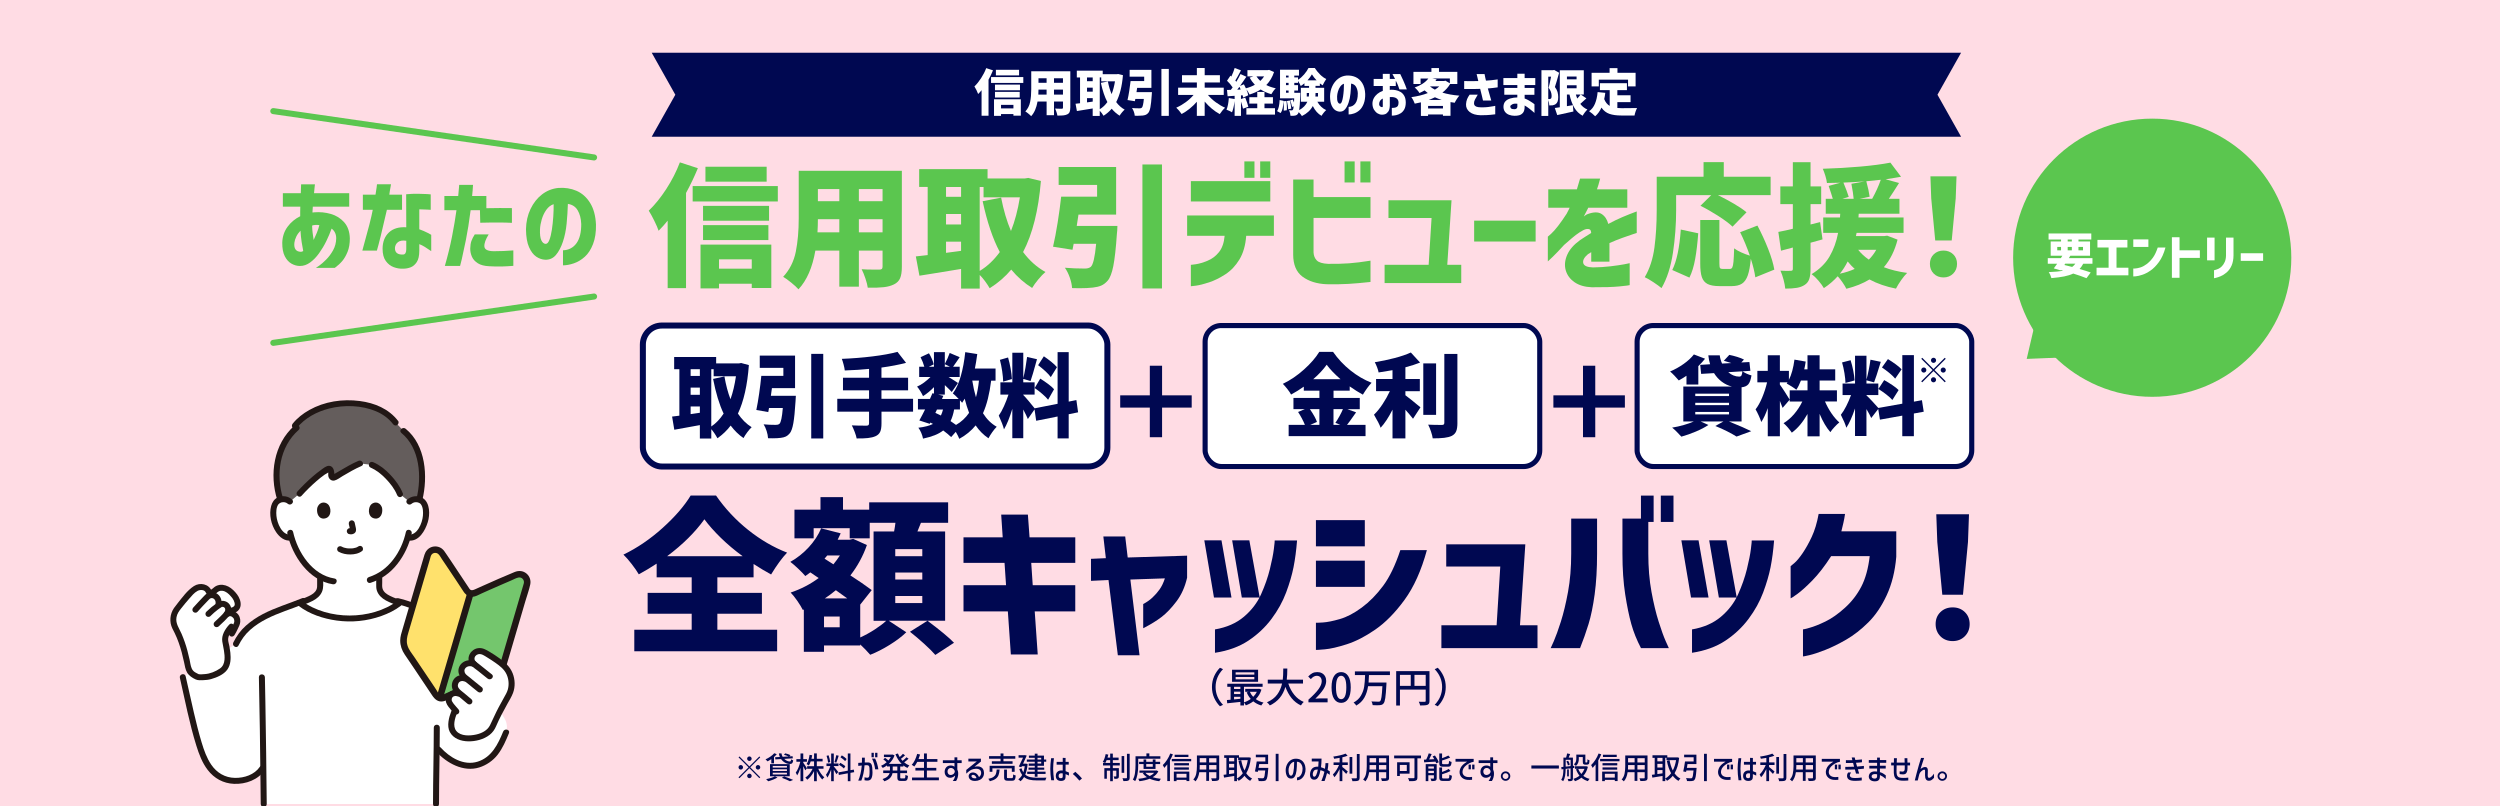 <?xml version="1.0" encoding="UTF-8"?><svg id="A" xmlns="http://www.w3.org/2000/svg" width="1240" height="400" viewBox="0 0 1240 400"><defs><style>.cls-1{fill:#74c66d;}.cls-2{stroke-width:2.54px;}.cls-2,.cls-3{stroke:#000851;}.cls-2,.cls-3,.cls-4{fill:#fff;}.cls-2,.cls-3,.cls-5{stroke-miterlimit:10;}.cls-3{stroke-width:2.99px;}.cls-6{fill:#211715;}.cls-5{fill:none;stroke:#5bc64f;stroke-linecap:round;stroke-width:3px;}.cls-7{fill:#645d5c;}.cls-8{fill:#000851;}.cls-9{fill:#5bc64f;}.cls-10{fill:#ffe16c;}.cls-11{fill:#ffdce4;}</style></defs><rect class="cls-11" y="0" width="1240" height="400"/><path class="cls-8" d="M576.39,202.17v14.69h-6.08v-14.69h-14.69v-6.08h14.69v-14.69h6.08v14.69h14.69v6.08h-14.69Z"/><circle class="cls-9" cx="1067.5" cy="127.83" r="68.99"/><polyline class="cls-9" points="1031.45 176.94 1005.24 178.02 1011.2 152.47"/><path class="cls-9" d="M346.14,83.43c-1.8,4.36-3.76,8.45-5.87,12.28v47.19h-9.11v-33.46c-1.28,1.63-2.77,3.3-4.49,5.02-.4-1.23-1.12-2.91-2.18-5.05-1.06-2.13-1.96-3.77-2.71-4.92,3.04-2.9,5.94-6.49,8.71-10.76,2.77-4.27,5.02-8.67,6.73-13.2l8.91,2.9ZM343.56,92.28h42.24v7.66h-42.24v-7.66ZM347.46,143.03v-21.71h35.11v21.52h-9.7v-2.11h-16.24v2.31h-9.17ZM381.45,102.11v7.39h-32.74v-7.39h32.74ZM348.71,119.07v-7.39h32.41v7.39h-32.41ZM380.26,82.71v7.39h-30.36v-7.39h30.36ZM372.87,128.64h-16.24v4.62h16.24v-4.62Z"/><path class="cls-9" d="M447.32,132.34c0,2.42-.29,4.3-.86,5.64-.57,1.34-1.58,2.36-3.04,3.07-1.41.7-3.1,1.17-5.08,1.39-1.98.22-4.62.31-7.92.26-.18-1.23-.56-2.75-1.16-4.55s-1.22-3.34-1.88-4.62c1.45.13,3.67.2,6.67.2h2.05c.62,0,1.04-.11,1.29-.33.24-.22.36-.62.36-1.19v-7.92h-11.75v17.89h-9.7v-17.89h-11.88c-1.45,8.4-4.25,14.81-8.38,19.21-.75-.88-1.94-1.98-3.56-3.3-1.63-1.32-2.97-2.29-4.03-2.9,3.21-3.48,5.3-7.63,6.27-12.47.97-4.84,1.45-10.36,1.45-16.57v-23.56h51.15v47.65ZM416.3,115.24v-6.53h-10.63c0,2.02-.07,4.2-.2,6.53h10.82ZM416.3,93.79h-10.63v6.01h10.63v-6.01ZM437.75,99.8v-6.01h-11.75v6.01h11.75ZM426,115.24h11.75v-6.53h-11.75v6.53Z"/><path class="cls-9" d="M516.29,89.77c-1.19,14.52-4.14,26.27-8.84,35.24,3.12,4.22,6.82,7.52,11.09,9.9-1.06.88-2.23,2.1-3.53,3.66-1.3,1.56-2.32,2.98-3.07,4.26-3.83-2.38-7.28-5.41-10.36-9.11-2.95,3.52-6.51,6.6-10.69,9.24-1.54-2.6-3.19-4.8-4.95-6.6v6.8h-9.24v-9.77l-12.87,2.11-7.79,1.25-1.78-9.57,5.87-.66v-33.79h-4.22v-8.84h33.92v4.62h18.55l1.65-.26,6.27,1.52ZM476.69,92.74h-7.46v4.88h7.46v-4.88ZM469.23,106.14v5.21h7.46v-5.21h-7.46ZM469.23,125.41l7.46-.99v-4.55h-7.46v5.54ZM485.93,134.38c3.74-2.24,7.06-5.37,9.97-9.37-3.48-6.56-6.31-14.96-8.51-25.21l9.17-1.78c1.19,6.2,2.82,11.73,4.88,16.57,1.94-4.88,3.41-10.45,4.42-16.7h-18.02v-5.15h-1.91v41.65Z"/><path class="cls-9" d="M554.24,112.08c-.04,1.8-.13,3.1-.26,3.89-.48,7.13-1.08,12.46-1.78,16-.7,3.54-1.65,5.97-2.84,7.29-.97,1.1-2.01,1.89-3.13,2.38-1.12.48-2.5.81-4.12.99-1.85.22-4.07.33-6.67.33l-3.7-.07c-.09-1.58-.46-3.32-1.12-5.21-.66-1.89-1.47-3.52-2.44-4.88,2.99.26,6.25.4,9.77.4.66,0,1.22-.05,1.68-.17.46-.11.91-.32,1.35-.63,1.19-.97,2.09-4.8,2.71-11.48h-11.15l-.59,2.97-9.64-1.52c.79-3.39,1.55-7.37,2.28-11.95.73-4.58,1.31-8.87,1.75-12.87h17.82v-5.81h-19.07v-8.91h28.51v23.63h-18.68c-.22,1.28-.51,3.15-.86,5.61h20.2ZM566.64,81.58h9.7v61.51h-9.7v-61.51Z"/><path class="cls-9" d="M607.43,116.96h-18.61v-10.1h43.03v10.1h-13.73c-.35,4.71-1.47,8.62-3.37,11.75-1.89,3.12-4.24,5.59-7.03,7.39-2.79,1.8-5.48,3.12-8.05,3.96-2.57.84-4.71,1.38-6.4,1.62-1.69.24-2.56.34-2.61.3v-10.63s.88-.05,2.51-.3c1.63-.24,3.55-.81,5.77-1.72,2.22-.9,4.11-2.33,5.68-4.29,1.56-1.96,2.5-4.65,2.8-8.09ZM590.67,99.93v-10.1h39.4v10.1h-39.4ZM617.2,88.18v-8.12h5.02v8.12h-5.02ZM625.05,88.18v-8.12h5.02v8.12h-5.02Z"/><path class="cls-9" d="M641.42,126.2v-37.16h10.1v8.71h28.25v10.36h-28.25v17.09c.09,1.67.63,3,1.62,3.99.99.99,2.85,1.55,5.58,1.68,3.87.04,7.33-.04,10.36-.26,3.04-.22,6.6-.66,10.69-1.32v10.56c-3.96.44-7.59.76-10.89.96-3.3.2-6.95.25-10.96.17-4.84-.22-8.8-1.48-11.88-3.76-3.08-2.29-4.62-5.96-4.62-11.02ZM666.9,90.49v-10.43h5.02v10.43h-5.02ZM674.75,90.49v-10.43h5.02v10.43h-5.02Z"/><path class="cls-9" d="M686.76,140.39v-9.04h21.85l1.45-23.23h-21.38v-8.78h31.28l-2.11,32.01h6.93v9.04h-38.02Z"/><path class="cls-9" d="M731.18,119.8v-10.36h30.49v10.36h-30.49Z"/><path class="cls-9" d="M778.57,103.03h-10.63v-9.11h14.19c.48-1.58,1.01-3.37,1.58-5.35h9.96s-.18.48-.39,1.45c-.22.97-.62,2.27-1.19,3.89h15.05v9.11h-19.4c0,.13-.26.68-.79,1.65-.53.97-.99,1.87-1.39,2.71.04-.04.3-.23.76-.56.46-.33.85-.54,1.15-.63,2.95-1.1,5.25-1.12,6.9-.07s2.76,2.71,3.33,4.95c2.46-1.32,4.79-2.44,6.96-3.37s4.56-1.87,7.16-2.84v10.69s-.73.22-2.04.66c-1.32.44-3.03,1.03-5.12,1.78-2.09.75-4.21,1.61-6.37,2.57v9.24h-9.04v-4.75s-.25.19-.63.43c-.37.24-.69.43-.96.56-1.89,1.58-2.68,3.06-2.38,4.42.31,1.36,1.91,2.09,4.82,2.18,3.08-.04,5.99-.23,8.74-.56,2.75-.33,5-.66,6.77-.99,1.76-.33,2.66-.52,2.71-.56v10.89c-.04.09-1.71.3-4.98.63-3.28.33-7.89.47-13.83.43-3.47-.13-6.32-.97-8.55-2.51-2.22-1.54-3.67-3.51-4.36-5.91-.68-2.4-.45-4.93.69-7.59,1.14-2.66,3.3-5.14,6.47-7.42.92-.62,1.84-1.21,2.74-1.78.9-.57,1.81-1.14,2.74-1.72-.04-.79-.24-1.34-.59-1.65-.35-.31-1.01-.4-1.98-.26-.84.22-1.88.74-3.13,1.55-1.25.81-2.56,1.8-3.93,2.97-1.37,1.17-2.64,2.28-3.83,3.33-2.16,2.38-4.02,4.32-5.58,5.84-1.56,1.52-2.39,2.3-2.48,2.34v-12.28s.58-.47,1.62-1.42c1.03-.95,2.21-2.28,3.53-3.99,1.32-1.72,2.71-3.7,4.16-5.94.31-.53.63-1.14.96-1.85.33-.7.52-1.1.56-1.19Z"/><path class="cls-9" d="M831.37,104.09c0,7.13-.53,14.2-1.58,21.22-1.06,7.02-2.95,12.88-5.68,17.59-.92-.79-2.27-1.77-4.03-2.94-1.76-1.17-3.19-1.99-4.29-2.47,2.46-4.18,4.07-9.11,4.82-14.78s1.12-11.88,1.12-18.61v-16.43h23.23v-7.26h10.03v7.26h23.23v9.11h-26.14c2.77,1.36,5.46,2.81,8.05,4.32,2.6,1.52,4.64,2.92,6.14,4.19l-6.93,7.13c-1.54-1.5-3.85-3.23-6.93-5.21-3.08-1.98-6.07-3.7-8.98-5.15l5.35-5.28h-17.42v7.33ZM829.45,133.92c2.2-4.44,3.61-11.13,4.22-20.06l8.65,1.85c-.35,4.84-.86,9.1-1.52,12.77-.66,3.67-1.61,6.74-2.84,9.21l-8.51-3.76ZM870.64,137.55c-.35-2.6-1.1-5.68-2.24-9.24-.31,3.52-.8,6.26-1.48,8.22-.68,1.96-1.65,3.34-2.9,4.16-1.25.81-2.96,1.22-5.12,1.22h-6.01c-2.6,0-4.58-.35-5.94-1.06-1.36-.7-2.31-1.85-2.84-3.43-.53-1.58-.79-3.83-.79-6.73v-21.58h9.5v21.52c0,1.23.1,2,.3,2.31.2.31.67.46,1.42.46h3.43c.57,0,.99-.25,1.25-.76.26-.51.46-1.45.59-2.84.13-1.39.24-3.6.33-6.63.84.66,2,1.33,3.5,2.01,1.5.68,2.93,1.22,4.29,1.62-1.41-4.09-3.01-7.96-4.82-11.62l8.58-3.3c1.98,3.74,3.75,7.59,5.31,11.55,1.56,3.96,2.58,7.39,3.07,10.3l-9.44,3.83Z"/><path class="cls-9" d="M903.97,118.74l-5.94,1.65v12.87c0,2.16-.21,3.86-.63,5.11-.42,1.25-1.18,2.23-2.28,2.94-1.06.7-2.33,1.19-3.83,1.45-1.5.26-3.43.4-5.81.4-.09-1.19-.36-2.65-.82-4.39-.46-1.74-.98-3.24-1.55-4.52,2.24.13,3.94.15,5.08.07.4,0,.67-.07.83-.2s.23-.42.23-.86v-10.49l-5.87,1.58-1.32-9.31c2.55-.48,4.95-1.01,7.19-1.58v-12.21h-6.2v-8.78h6.2v-12.01h8.78v12.01h5.28v8.78h-5.28v10.1l4.75-1.19,1.19,8.58ZM941.19,118.87c-1.41,5.5-3.67,10.05-6.8,13.66,3.3,1.28,7.15,2.22,11.55,2.84-.92.88-1.92,2.09-3,3.63-1.08,1.54-1.92,2.93-2.54,4.16-4.93-.97-9.31-2.49-13.13-4.55-3.26,1.98-7.08,3.52-11.48,4.62-.4-.84-1.01-1.87-1.85-3.1-.84-1.23-1.65-2.27-2.44-3.1-2.02,2.24-4.31,4.2-6.86,5.87-.66-1.14-1.56-2.39-2.71-3.73-1.14-1.34-2.27-2.41-3.37-3.2,3.92-2.38,6.87-5.28,8.88-8.71,2-3.43,3.42-7.35,4.26-11.75h-7.39v-7.66h8.32l.13-1.85h-7.19v-7.39h3.5c-.44-1.54-1.12-3.67-2.05-6.4l5.81-1.58c-2.99.09-5.21.13-6.67.13-.09-.97-.34-2.13-.76-3.5-.42-1.36-.85-2.55-1.29-3.56,6.29-.18,12.44-.53,18.45-1.06s11.03-1.19,15.08-1.98l5.28,7c-1.85.35-4.4.77-7.66,1.25l6.67,1.85c-1.98,3.17-3.67,5.79-5.08,7.85h5.28v7.39h-20.2l-.13,1.85h22.37v7.66h-23.3l-.33,1.58h13.99l1.52-.2,5.15,1.98ZM919.94,133.39c-1.01-.88-2.18-2.11-3.5-3.7-1.14,2.29-2.44,4.31-3.89,6.07,2.68-.57,5.15-1.36,7.39-2.38ZM925.02,89.97c-3.56.26-7.13.46-10.69.59,1.14,2.73,2.02,5.08,2.64,7.06l-3.17.99h5.61c-.13-1.8-.51-4.29-1.12-7.46l6.73-1.19ZM921.65,123.89c1.41,1.8,3.17,3.43,5.28,4.88,1.45-1.41,2.68-3.04,3.7-4.88h-8.98ZM928.59,98.61c1.76-3.17,3.19-6.31,4.29-9.44-3.17.35-5.57.59-7.19.73.83,3.08,1.39,5.63,1.65,7.66l-5.02,1.06h6.27Z"/><path class="cls-9" d="M959.11,135.7c-1.25-1.28-1.88-2.88-1.88-4.82s.64-3.52,1.91-4.75c1.28-1.23,2.88-1.85,4.82-1.85s3.54.62,4.82,1.85c1.28,1.23,1.91,2.82,1.91,4.75s-.64,3.54-1.91,4.82c-1.28,1.28-2.88,1.91-4.82,1.91s-3.6-.64-4.85-1.91ZM959.87,119.27l-1.98-20.86-.4-10.96h12.94l-.4,10.96-1.98,20.86h-8.18Z"/><path class="cls-9" d="M148.95,102.52h-8.65v-6.71h8.9c.03-1.29.07-2.34.1-3.13.03-.8.05-1.21.05-1.24h6.86s-.05.45-.15,1.24c-.1.8-.2,1.84-.3,3.13h17.45v6.71h-18.05s-.02.39-.07,1.07c-.05.68-.09,1.29-.12,1.81.13,0,.26,0,.4-.02.13-.02.27-.04.4-.07,2.88-.23,5.65.03,8.3.8,2.65.76,4.86,2.14,6.64,4.13,1.77,1.99,2.71,4.66,2.81,8.01,0,2.59-.37,4.8-1.12,6.64s-1.61,3.35-2.59,4.52c-.98,1.18-2.23,2.33-3.75,3.46h-9.4c.07,0,.6-.36,1.62-1.07,1.01-.71,2.17-1.72,3.48-3.03,1.31-1.31,2.46-2.86,3.46-4.65.99-1.79,1.51-3.76,1.54-5.92,0-1.06-.2-2-.6-2.81-.4-.81-.96-1.48-1.69-2.01-.7,1.99-1.57,4.05-2.61,6.19-1.04,2.14-2.25,4.15-3.6,6.04-1.36,1.89-2.83,3.41-4.43,4.57-1.59,1.16-3.28,1.74-5.07,1.74-1.39,0-2.77-.37-4.13-1.12-1.36-.75-2.48-1.97-3.36-3.68-.88-1.71-1.3-3.97-1.27-6.79.1-2.98.97-5.59,2.61-7.83,1.64-2.24,3.74-3.99,6.29-5.25v-2.34c0-.8.02-1.59.05-2.39ZM149.2,124.9c.2,0,.4-.03.6-.1.2-.07.4-.17.6-.3-.27-1.26-.53-2.78-.8-4.55-.27-1.77-.45-3.62-.55-5.54-.9.93-1.6,1.92-2.11,2.98-.51,1.06-.82,2.06-.92,2.98-.17,1.46.02,2.57.55,3.33.53.76,1.41,1.16,2.64,1.19ZM154.82,112.32c.03,1.06.12,2.14.25,3.23.13,1.09.3,2.25.5,3.48.53-1.09,1.06-2.29,1.59-3.58.53-1.29.94-2.55,1.24-3.78-.6-.1-1.24-.13-1.91-.1-.68.03-1.24.13-1.67.3v.45Z"/><path class="cls-9" d="M184.9,104.06h-4.92v-7.51h6.27c.27-1.49.46-2.72.57-3.68.12-.96.17-1.46.17-1.49h6.96c-.46,2.52-.75,4.24-.85,5.17h6.31v7.51h-7.51c-2.35,10.31-4.01,17.06-4.97,20.24h-7.21c2.88-10.28,4.61-17.02,5.17-20.24ZM201.51,112.72l-.05-16.36c2.02-.2,3.95-.28,5.79-.25,1.84.03,3.36.08,4.55.15,1.19.07,1.81.12,1.84.15v7.66s-.57-.03-1.62-.1c-1.04-.07-2.4-.12-4.05-.15v9.9c1.49.53,2.83,1.1,4.03,1.72,1.19.61,1.82.95,1.89,1.02v8.11c-1.23-.86-2.3-1.57-3.23-2.14-.93-.56-1.82-1.01-2.69-1.34v3.23c0,2.52-.42,4.42-1.27,5.69-.85,1.28-1.86,2.14-3.06,2.59-1.19.45-2.4.67-3.63.67-1.59.07-3.16-.18-4.7-.75-1.54-.56-2.85-1.57-3.93-3.03-1.08-1.46-1.62-3.51-1.62-6.17.03-3.41,1.09-6.09,3.16-8.03,2.07-1.94,4.93-2.79,8.58-2.56ZM200.02,126.24c.5-.03.87-.28,1.12-.75.25-.46.37-1.08.37-1.84v-4.23c-1.79-.27-3.15-.05-4.08.65-.93.7-1.44,1.66-1.54,2.88-.03,1.23.32,2.11,1.07,2.64.75.53,1.77.75,3.06.65Z"/><path class="cls-9" d="M226.43,104.26h-6.02v-7.06h6.86c.17-1.72.29-3.07.37-4.03.08-.96.12-1.46.12-1.49h6.86c-.1,1.89-.25,3.73-.45,5.52h7.06v6.07c4.64-.1,8.87-.12,12.68-.05v7.31c-1.92-.1-4.03-.16-6.31-.17-2.29-.02-5.42.02-9.4.12l-.15-6.22h-4.62c-.73,5.7-1.51,10.61-2.34,14.72-.83,4.11-1.51,7.29-2.04,9.55-.53,2.25-.81,3.38-.85,3.38h-7.56c1.42-4.91,2.61-9.76,3.56-14.57.94-4.81,1.68-9.17,2.21-13.08ZM235.48,116.25h6.91c-1.52,2.45-2.24,4.45-2.14,5.99.1,1.54,1.66,2.33,4.67,2.36,1.86,0,3.47-.03,4.85-.1,1.38-.07,2.99-.17,4.85-.3v7.66c-2.09.17-4.02.27-5.79.32-1.77.05-3.8,0-6.09-.12-2.42-.1-4.33-.59-5.72-1.47-1.39-.88-2.37-1.96-2.93-3.23-.56-1.28-.85-2.61-.85-4,.03-1.56.22-2.83.57-3.8.35-.98.9-2.08,1.67-3.31Z"/><path class="cls-9" d="M288.28,110.98c-.1-2.62-.68-4.83-1.74-6.64-1.06-1.81-2.69-2.88-4.87-3.21-.1,3.22-.31,6.46-.62,9.75-.32,3.28-.94,6.3-1.86,9.05-.93,2.75-2.09,4.94-3.48,6.56-1.39,1.62-3.15,2.4-5.27,2.34-1.56-.07-3.04-.57-4.45-1.52-1.41-.94-2.6-2.51-3.58-4.7-.98-2.19-1.48-5.15-1.52-8.9.07-3.68.81-7.02,2.24-10.02,1.43-3,3.33-5.42,5.72-7.26s5.09-2.91,8.11-3.21c3.25-.23,6.24.24,8.98,1.42,2.74,1.18,4.98,3.17,6.74,5.99,1.76,2.82,2.73,6.41,2.93,10.79.07,3.75-.42,6.96-1.47,9.65-1.04,2.69-2.4,4.78-4.08,6.29-1.67,1.51-3.49,2.59-5.44,3.26-1.96.66-3.75.99-5.37.99v-7.46c2.82-.1,5.04-1.25,6.66-3.46,1.62-2.2,2.42-5.45,2.39-9.72ZM270.58,120.97c.76.03,1.4-.61,1.91-1.94.51-1.33.93-3.02,1.24-5.1.31-2.07.55-4.23.7-6.49.15-2.25.21-4.31.17-6.17-1.46.5-2.68,1.44-3.65,2.83-.98,1.39-1.72,2.96-2.24,4.7-.51,1.74-.8,3.37-.87,4.9-.1,2.49.12,4.3.65,5.45.53,1.14,1.23,1.75,2.09,1.81Z"/><path class="cls-8" d="M355.83,312.35h29.63v10.68h-70.85v-10.68h28.47v-7.95h-21.85v-10.35h21.85v-7.7h-17.38v-6.79c-2.92,1.93-5.88,3.7-8.86,5.3-.83-1.43-1.99-3.12-3.48-5.05-1.49-1.93-2.87-3.5-4.14-4.72,6.84-3.31,13.33-7.72,19.45-13.24,6.12-5.52,10.76-10.87,13.9-16.06h12.58c4.47,6.46,9.78,12.14,15.93,17.05,6.15,4.91,12.59,8.66,19.32,11.26-2.48,2.59-5.13,6.21-7.94,10.84-2.93-1.6-5.82-3.34-8.69-5.21v6.62h-17.96v7.7h22.1v10.35h-22.1v7.95ZM368.33,275.86c-3.92-2.87-7.52-5.9-10.8-9.1-3.28-3.2-6-6.26-8.15-9.19-4.58,6.4-10.73,12.5-18.46,18.29h37.41Z"/><path class="cls-8" d="M468.8,307.89h-27.97l8.69,5.71c-2.15,2.1-4.9,4.18-8.24,6.25-3.34,2.07-6.55,3.71-9.64,4.92-1.44-1.66-3.09-3.37-4.97-5.13v.5h-17.96v3.15h-10.01v-20.94l-.5.17c-.66-1.32-1.59-2.84-2.77-4.55-1.19-1.71-2.28-3.06-3.27-4.06,5.08-1.71,9.71-4.11,13.9-7.2l-4.14-2.81c-.55.44-1.38,1.05-2.48,1.82-.83-.99-2.01-2.22-3.56-3.68-1.54-1.46-2.84-2.58-3.89-3.35,3.37-1.88,6.4-4.28,9.1-7.2,2.7-2.92,4.77-6.07,6.21-9.43l9.68,2.48-1.49,3.15h5.96l1.74-.41,6.79,3.06c-1.88,5.41-4.61,10.43-8.19,15.06,4.03,2.59,7.56,5.02,10.59,7.28l-5.71,7.2v16.3c2.43-1.1,4.81-2.41,7.16-3.93,2.34-1.52,4.26-2.97,5.75-4.35h-6.29v-44.28h10.18c.33-1.77.55-3.2.66-4.3h-12.75v7.7h-9.93v-5.05h-17.88v5.05h-9.52v-14.24h12.91v-6.21h11.17v6.21h12.99v-3.64h39.15v10.18h-13.49l-1.74,4.3h13.74v44.28ZM416.49,311.11v-5.3h-7.78v5.3h7.78ZM410.29,275.53c.05-.05-.39.47-1.32,1.57l4.39,2.81c1.05-1.27,2.12-2.73,3.23-4.39h-6.29ZM420.22,296.8c-.88-.66-2.76-2.01-5.63-4.06-2.1,1.71-3.92,3.06-5.46,4.06h11.09ZM457.46,275.86v-3.48h-13.41v3.48h13.41ZM457.46,287.44v-3.48h-13.41v3.48h13.41ZM457.46,299.11v-3.48h-13.41v3.48h13.41ZM460.03,307.89c6.34,4.75,10.73,8.39,13.16,10.92l-9.27,6.04c-1.21-1.44-3.04-3.26-5.46-5.46-2.43-2.21-4.8-4.22-7.12-6.04l8.69-5.46Z"/><path class="cls-8" d="M477.9,303.25v-12.99h21.1l-.75-11.09h-20.36v-12.66h19.45l-.75-11.26h13.24l.83,11.26h22.68v12.66h-21.85l.74,11.09h21.1v12.99h-20.11l1.49,21.35h-13.33l-1.49-21.35h-22.01Z"/><path class="cls-8" d="M549.82,287.69l-8.69.41v-10.92l7.37-.33-1.24-10.76h10.84l1.24,10.43,29.46-.91v10.92c-1.05,4.58-2.81,8.51-5.3,11.79-2.48,3.28-4.95,5.86-7.41,7.74-2.46,1.88-5.48,3.72-9.06,5.55v-12c1.77-.94,3.3-2.01,4.59-3.23,1.3-1.21,2.47-2.55,3.52-4.01,1.05-1.46,1.93-3.3,2.65-5.5l-17.13.58,4.55,37.57h-10.76l-4.63-37.33Z"/><path class="cls-8" d="M605.85,267.99l4.97,28.39h-8.69l-4.8-28.39h8.52ZM602.63,323.78v-11.59c5.79-.99,10.58-3.09,14.36-6.29,3.78-3.2,6.62-6.92,8.52-11.17,1.9-4.25,3.35-8.39,4.34-12.41.99-4.03,1.66-7.38,1.99-10.06.33-2.68.47-4.07.41-4.18h11.09c-.39,4.91-.97,9.31-1.74,13.2-.77,3.89-2,8.08-3.68,12.58-1.68,4.5-4.08,8.84-7.2,13.04-3.12,4.19-6.95,7.81-11.5,10.84-4.55,3.03-10.08,5.05-16.59,6.04ZM619.67,267.99l5.13,28.39h-8.86l-4.8-28.39h8.52Z"/><path class="cls-8" d="M652.7,270.97v-12.99h24.25v12.99h-24.25ZM694.57,272.88h13.16c-2.76,10.1-6.46,18.32-11.09,24.66-4.63,6.35-9.45,11.24-14.44,14.69-4.99,3.45-9.72,5.89-14.19,7.32-4.47,1.43-8.12,2.28-10.97,2.52-2.84.25-4.29.34-4.34.29v-13.49c.05.06,1.19.01,3.39-.12,2.21-.14,5.03-.7,8.48-1.7,3.45-.99,7.08-2.9,10.88-5.71,3.81-2.81,7.32-6.39,10.55-10.72,3.23-4.33,6.08-10.25,8.57-17.75ZM652.7,291.08v-12.99h24.25v12.99h-24.25Z"/><path class="cls-8" d="M714.93,321.46v-11.34h27.39l1.82-29.13h-26.81v-11.01h39.23l-2.65,40.14h8.69v11.34h-47.67Z"/><path class="cls-8" d="M769.14,321.46c.05-.06.58-1.21,1.57-3.48s2.15-5.48,3.48-9.64c1.32-4.17,2.51-9.1,3.56-14.81,1.05-5.71,1.57-12.04,1.57-18.99v-17.3h12.83v17.3c0,7.67-.4,14.43-1.2,20.28-.8,5.85-1.81,10.75-3.02,14.69-1.21,3.95-2.62,7.93-4.22,11.96h-14.57ZM827.74,321.46h-13.82c-2.1-4.03-3.7-8.01-4.8-11.96-1.1-3.94-2.11-8.84-3.02-14.69-.91-5.85-1.37-12.61-1.37-20.28v-17.3h12.83v17.3c0,6.95.52,13.28,1.57,18.99,1.05,5.71,2.23,10.65,3.56,14.81,1.32,4.17,2.48,7.38,3.48,9.64s1.52,3.42,1.57,3.48ZM813.91,258.89v-13.08h6.29v13.08h-6.29ZM823.76,258.89v-13.08h6.29v13.08h-6.29Z"/><path class="cls-8" d="M842.47,267.99l4.97,28.39h-8.69l-4.8-28.39h8.52ZM839.24,323.78v-11.59c5.79-.99,10.58-3.09,14.36-6.29,3.78-3.2,6.62-6.92,8.52-11.17,1.9-4.25,3.35-8.39,4.34-12.41.99-4.03,1.66-7.38,1.99-10.06.33-2.68.47-4.07.41-4.18h11.09c-.39,4.91-.97,9.31-1.74,13.2-.77,3.89-2,8.08-3.68,12.58-1.68,4.5-4.08,8.84-7.2,13.04-3.12,4.19-6.95,7.81-11.5,10.84-4.55,3.03-10.08,5.05-16.59,6.04ZM856.29,267.99l5.13,28.39h-8.86l-4.8-28.39h8.52Z"/><path class="cls-8" d="M902.06,254.92h13.08c-.22,1.55-.5,3.04-.83,4.47-.33,1.44-.66,2.81-.99,4.14h27.23v12.66c-.61,7.17-2.18,13.5-4.72,18.99-2.54,5.49-5.59,10-9.15,13.53-3.56,3.53-7.2,6.37-10.92,8.52-3.72,2.15-7.2,3.86-10.43,5.13-3.23,1.27-5.86,2.14-7.9,2.61-2.04.47-3.09.67-3.15.62v-13.41c.05.06,1.14-.21,3.27-.79,2.12-.58,4.73-1.61,7.82-3.1s6.32-3.75,9.68-6.79c3.37-3.03,6.08-6.54,8.15-10.51,2.07-3.97,3.46-9.02,4.18-15.15h-19.12c-3.2,4.97-6.32,8.99-9.35,12.08-3.04,3.09-5.56,5.35-7.57,6.79-2.02,1.44-3.08,2.12-3.19,2.07v-15.97c.05,0,.67-.51,1.86-1.53,1.19-1.02,2.55-2.66,4.1-4.92,1.54-2.26,3.05-4.95,4.51-8.07,1.46-3.12,2.61-6.91,3.43-11.38Z"/><path class="cls-8" d="M962.43,315.58c-1.57-1.6-2.36-3.61-2.36-6.04s.8-4.41,2.4-5.96c1.6-1.54,3.61-2.32,6.04-2.32s4.44.77,6.04,2.32c1.6,1.55,2.4,3.53,2.4,5.96s-.8,4.44-2.4,6.04c-1.6,1.6-3.61,2.4-6.04,2.4s-4.51-.8-6.08-2.4ZM963.38,294.98l-2.48-26.15-.5-13.74h16.22l-.5,13.74-2.48,26.15h-10.26Z"/><path class="cls-8" d="M602.2,335.45c.71-1.61,1.68-3.02,2.89-4.25l1.52.72c-2.45,2.56-3.68,5.51-3.68,8.84s1.23,6.28,3.68,8.84l-1.52.72c-1.21-1.23-2.18-2.64-2.89-4.25-.71-1.61-1.07-3.38-1.07-5.31s.36-3.7,1.07-5.31Z"/><path class="cls-8" d="M625.67,342.06c-.55,1.81-1.47,3.38-2.78,4.7,1.08.79,2.35,1.36,3.82,1.72-.19.16-.39.38-.6.67-.21.29-.38.54-.5.77-1.52-.44-2.85-1.13-3.98-2.06-1.08.83-2.31,1.49-3.7,2-.09-.2-.23-.43-.4-.7-.17-.27-.35-.49-.52-.66v1.42h-1.78v-1.78c-3.15.35-5.33.58-6.54.7l-.14-1.62,1.82-.16v-6.42h-1.64v-1.52h17.52v1.52h-9.24v7.72c1.2-.36,2.32-.92,3.36-1.68-.83-.95-1.5-2.03-2.02-3.26l1.08-.3h-1.8v-1.44h6.58l.32-.06,1.14.44ZM624.01,332.2v5.98h-12.92v-5.98h12.92ZM615.23,340.64h-3.14v1.12h3.14v-1.12ZM612.09,343.08v1.18h3.14v-1.18h-3.14ZM612.09,346.9l3.14-.3v-1h-3.14v1.3ZM622.15,334.6v-1.14h-9.28v1.14h9.28ZM622.15,336.94v-1.16h-9.28v1.16h9.28ZM619.91,343.12c.4.92.96,1.76,1.68,2.52.76-.76,1.37-1.6,1.82-2.52h-3.5Z"/><path class="cls-8" d="M638.99,339.04c.71,2.16,1.7,4.03,2.99,5.61,1.29,1.58,2.84,2.75,4.67,3.51-.23.2-.48.47-.75.81-.27.34-.48.65-.63.93-1.81-.84-3.35-2.04-4.61-3.59-1.26-1.55-2.3-3.43-3.11-5.63-1.21,4.29-3.79,7.37-7.72,9.22-.15-.25-.36-.53-.63-.82-.27-.29-.54-.54-.79-.74,2.21-.96,3.9-2.24,5.07-3.84s1.98-3.42,2.43-5.46h-7.1v-1.92h7.44c.09-.76.15-1.5.18-2.22.03-.72.05-1.59.06-2.6v-.7h2.02c-.01,1.15-.04,2.14-.07,2.97-.03.83-.1,1.68-.21,2.55h8.06v1.92h-7.3Z"/><path class="cls-8" d="M648.99,347.02c2.24-1.97,3.9-3.69,4.97-5.16s1.61-2.79,1.61-3.96c0-.83-.21-1.48-.64-1.97-.43-.49-1.05-.73-1.86-.73-.99,0-1.95.55-2.9,1.64l-1.3-1.28c.67-.73,1.35-1.28,2.05-1.65.7-.37,1.51-.55,2.43-.55s1.67.18,2.34.55c.67.37,1.18.88,1.55,1.55.37.67.55,1.44.55,2.32,0,1.33-.47,2.72-1.41,4.15-.94,1.43-2.26,2.97-3.97,4.61.89-.09,1.69-.14,2.4-.14h3.68v1.96h-9.5v-1.34Z"/><path class="cls-8" d="M661.72,346.66c-.85-1.31-1.27-3.21-1.27-5.72s.42-4.38,1.27-5.66c.85-1.28,2.01-1.92,3.49-1.92s2.64.64,3.49,1.93c.85,1.29,1.27,3.17,1.27,5.65s-.42,4.41-1.27,5.72c-.85,1.31-2.01,1.96-3.49,1.96s-2.64-.65-3.49-1.96ZM667.09,345.39c.45-.94.68-2.42.68-4.45s-.23-3.48-.68-4.39c-.45-.91-1.08-1.37-1.88-1.37s-1.43.46-1.88,1.37c-.45.91-.68,2.38-.68,4.39s.23,3.51.68,4.45c.45.94,1.08,1.41,1.88,1.41s1.43-.47,1.88-1.41Z"/><path class="cls-8" d="M679.01,334.84c-.05,1.65-.12,2.89-.2,3.7h8.88l-.02.86c-.17,3.17-.36,5.45-.57,6.83-.21,1.38-.5,2.28-.89,2.71-.24.28-.5.48-.78.59-.28.11-.65.19-1.1.23-.33.04-.77.06-1.3.06-.44,0-1.17-.03-2.18-.08-.03-.27-.1-.57-.21-.92s-.26-.65-.43-.9c.93.08,2.12.12,3.56.12.33,0,.59-.08.76-.24.29-.25.52-.95.69-2.08.17-1.13.32-2.93.45-5.38h-7.1c-.32,2.15-.93,4.03-1.83,5.65-.9,1.62-2.24,2.94-4.03,3.97-.12-.24-.31-.5-.57-.78-.26-.28-.52-.52-.77-.72,1.65-.89,2.89-2.06,3.7-3.5.81-1.44,1.34-2.92,1.57-4.45.23-1.53.38-3.42.45-5.67h-5.06v-1.82h17.38v1.82h-10.4Z"/><path class="cls-8" d="M709.03,347.62c0,.55-.07.97-.22,1.27-.15.3-.4.53-.76.69-.33.13-.78.22-1.33.27-.55.05-1.33.07-2.33.07-.04-.27-.13-.58-.26-.95-.13-.37-.27-.67-.42-.91.85.03,1.45.04,1.8.04l1.14-.02c.19,0,.32-.03.39-.1s.11-.19.11-.38v-5.56h-12.78v7.9h-1.86v-17.04h16.52v14.72ZM694.37,334.74v5.46h5.36v-5.46h-5.36ZM701.57,340.2h5.58v-5.46h-5.58v5.46Z"/><path class="cls-8" d="M716.02,346.07c-.71,1.61-1.68,3.02-2.89,4.25l-1.52-.72c2.45-2.56,3.68-5.51,3.68-8.84s-1.23-6.28-3.68-8.84l1.52-.72c1.21,1.23,2.18,2.64,2.89,4.25.71,1.61,1.07,3.38,1.07,5.31s-.36,3.7-1.07,5.31Z"/><path class="cls-4" d="M203.09,248.82c.96-.92,2.25-1.27,3.35-1.23,2.4.08,3.42,1.38,3.86,2.15,1.31,2.28,1.26,6.47.38,9.07-.62,1.84-1.65,4.65-4.11,6.67-1.12.91-2.82,1.49-4.37,1.04-1.1,3.84-3.1,8.48-6.65,12.79-2.43,2.96-4.77,4.94-7.46,6.4,0,2.67,0,4.42,0,4.42,0,.81,0,1.7.3,2.49.4,1.04.94,1.94,1.82,2.64,1.84,1.49,3.74,2.2,6.08,3.07l1.91.75c-5.36,4.27-14.86,7.68-24.75,7.71-9.89-.03-19.39-3.44-24.75-7.71l1.91-.75c2.34-.88,4.23-1.59,6.08-3.07.87-.7,1.41-1.6,1.82-2.64.3-.79.3-1.68.3-2.49,0,0,0-1.54,0-4.08-2.74-1.56-5.24-3.83-7.63-6.74-3.53-4.3-5.53-8.92-6.64-12.75-1.51.37-3.14-.19-4.22-1.08-2.46-2.02-3.49-4.83-4.11-6.67-.88-2.6-.94-6.79.38-9.07.44-.76,1.46-2.06,3.86-2.15,1.1-.04,2.39.31,3.35,1.23,0,0-3.19-27.99,28.06-27.99s31.24,27.99,31.24,27.99Z"/><path class="cls-7" d="M207.52,224.96c-1.47-4.49-3.87-8.46-7.37-11.25l-3.94-4.13c-4.47-5.89-11.74-9.09-22.12-9.55-13.51-.46-23.48,5.59-27.89,11.22l.91.94c-9.16,7.95-12.5,22.17-8.05,35.63.4-.12.86-.19,1.39-.21,1.1-.04,2.39.31,3.35,1.23l4.74-3.98c3.56-3.96,9.83-9.94,14.24-12.25.52-.27,1.18.1,1.39.96s.2,1.47.14,2.07c-.1.91.78,1.57,1.53,1.16,3.14-1.75,8.75-5.26,12.72-6.94l5.89.72c1.9.82,3.34,1.62,5.43,3.41,3.58,3.08,7,7.3,8.52,11.12l4.7,3.73c.96-.92,2.25-1.27,3.35-1.23.6.02,1.12.12,1.57.27,1.82-7.2,1.87-15.72-.48-22.9Z"/><path class="cls-6" d="M186.6,286.31v3.06c0,1.21-.06,2.47.35,3.63.78,2.21,2.42,3.71,4.44,4.83,2.41,1.33,5.13,2.18,7.69,3.19.75.3,1.64-.32,1.83-1.04.23-.85-.29-1.54-1.04-1.83-2.14-.84-4.38-1.57-6.43-2.6-1.57-.79-3.14-1.79-3.69-3.55-.3-.97-.17-2.08-.17-3.08v-2.6c0-1.92-2.98-1.92-2.98,0h0Z"/><path class="cls-6" d="M157.3,287v2.77c0,.9.04,1.78-.32,2.62-.72,1.63-2.26,2.54-3.82,3.29-1.98.95-4.11,1.66-6.16,2.46-.75.29-1.27,1-1.04,1.83.2.71,1.08,1.34,1.83,1.04,2.46-.97,5.06-1.8,7.4-3.03,1.95-1.03,3.62-2.39,4.51-4.45s.58-4.39.58-6.54c0-1.92-2.98-1.92-2.98,0h0Z"/><path class="cls-6" d="M147.25,212.29c3.95-4.97,9.91-8.1,15.97-9.65,7.49-1.91,16.21-1.66,23.39,1.4,3.23,1.37,6.16,3.49,8.31,6.28.49.64,1.28.97,2.04.53.63-.36,1.02-1.4.53-2.04-4.67-6.06-11.63-8.94-19.06-9.91-8.56-1.11-17.47.21-25.04,4.47-3.11,1.75-6.03,4.01-8.25,6.81-1.18,1.49.91,3.61,2.11,2.11h0Z"/><path class="cls-6" d="M140.43,247.25c-3.74-11.71-1.85-25.6,7.72-34.02,1.44-1.27-.67-3.37-2.11-2.11-10.32,9.08-12.53,24.27-8.49,36.92.58,1.82,3.46,1.04,2.87-.79h0Z"/><path class="cls-6" d="M199.09,214.76c9.22,7.52,10.14,21.77,7.51,32.54-.45,1.86,2.42,2.66,2.87.79,2.86-11.73,1.76-27.26-8.28-35.44-1.47-1.2-3.6.89-2.11,2.11h0Z"/><path class="cls-6" d="M142.51,264.64c2.46,11.09,10.64,23.3,22.63,25.17,1.88.29,2.68-2.58.79-2.87-11.02-1.72-18.29-12.92-20.55-23.09-.42-1.87-3.29-1.08-2.87.79h0Z"/><path class="cls-6" d="M201.33,263.85c-1.11,5.01-3.24,9.81-6.41,13.86s-7.04,6.91-11.93,8.51c-1.81.59-1.04,3.47.79,2.87,5.37-1.76,9.72-4.82,13.23-9.26s5.96-9.67,7.19-15.2c.41-1.87-2.46-2.67-2.87-.79h0Z"/><path class="cls-6" d="M167.95,273.67c1.81.96,3.76,1.36,5.81,1.34s4.19-.42,5.86-1.73c.64-.5.52-1.59,0-2.11-.63-.63-1.47-.5-2.11,0,.45-.35.1-.08-.02,0s-.24.14-.36.21c-.1.05-.54.23-.14.08-.17.06-.33.13-.5.18-.45.15-.92.25-1.39.32.22-.03-.05,0-.14.01-.14.01-.27.02-.41.03-.33.02-.66.03-.99.03-.29,0-.59-.01-.88-.03-.14,0-.27-.02-.4-.03-.01,0-.5-.07-.2-.02-.44-.07-.87-.16-1.3-.29-.18-.05-.36-.12-.54-.18-.38-.13.21.11-.13-.05-.22-.1-.44-.21-.66-.33-.71-.38-1.62-.18-2.04.53-.39.67-.18,1.66.53,2.04h0Z"/><path class="cls-6" d="M173,259.97c.25.97.5,1.95.64,2.94l-.05-.4c.02.14.02.27.01.41l.05-.4c0,.06-.02.12-.04.18l.15-.36s-.04.08-.06.12l.23-.3s-.06.06-.1.09l.3-.23c-.07.05-.15.09-.23.12l.36-.15c-.13.05-.26.09-.39.11l.4-.05c-.12.01-.24.01-.37,0l.4.05c-.14-.02-.28-.05-.41-.07-.2-.06-.4-.07-.59-.03-.2,0-.38.07-.55.18-.31.18-.6.54-.68.89-.09.38-.07.81.15,1.15.19.3.52.63.89.68.31.04.62.12.94.14.49.02.95-.13,1.38-.33.54-.25.96-.73,1.11-1.31.12-.49.07-.92-.01-1.42-.16-.95-.38-1.89-.62-2.81-.2-.75-1.07-1.29-1.83-1.04s-1.25,1.03-1.04,1.83h0Z"/><path class="cls-6" d="M157.44,251.65c-.49,1.6-.17,5.27,2.85,5.58,3.99-.02,4.21-4.46,2.86-6.55-1.1-1.71-4.34-2.42-5.71.97Z"/><path class="cls-6" d="M189.43,251.65c.49,1.6.17,5.27-2.85,5.58-3.99-.02-4.21-4.46-2.86-6.55,1.1-1.71,4.34-2.42,5.71.97Z"/><path class="cls-6" d="M144.85,247.77c-1.93-1.73-4.69-2.14-7.06-1.07-1.74.79-2.79,2.41-3.28,4.21-1.17,4.3-.05,9.32,2.41,12.98,1.64,2.44,4.19,4.62,7.33,4.21.8-.1,1.49-.61,1.49-1.49,0-.72-.69-1.59-1.49-1.49-4.37.57-6.84-5.75-7.14-9.27-.16-1.83-.16-4.15.97-5.7.24-.32.95-.82,1.58-.97,1.08-.26,2.24-.06,3.08.69,1.43,1.27,3.54-.83,2.11-2.11h0Z"/><path class="cls-6" d="M204.14,249.88c.8-.72,1.9-.93,2.94-.72.45.09.9.25,1.27.54.09.07.19.18.27.26.03.03.31.38.17.2,1.13,1.55,1.12,3.88.97,5.7-.3,3.52-2.77,9.83-7.14,9.27-.8-.1-1.49.76-1.49,1.49,0,.89.69,1.39,1.49,1.49,5.16.67,8.28-4.97,9.56-9.12,1.13-3.66,1.19-9.54-2.42-11.91-2.39-1.57-5.66-1.16-7.74.7-1.43,1.28.68,3.38,2.11,2.11h0Z"/><path class="cls-6" d="M183.68,231.85c2.98,1.31,5.41,3.25,7.66,5.59s4.37,5.03,5.6,8.05c.3.75.99,1.27,1.83,1.04.71-.19,1.34-1.08,1.04-1.83-1.4-3.45-3.64-6.49-6.19-9.19s-5.17-4.8-8.44-6.24c-.74-.32-1.6-.22-2.04.53-.37.63-.21,1.71.53,2.04h0Z"/><path class="cls-6" d="M149.58,245.9c2.31-2.57,4.79-5,7.39-7.26,1.32-1.15,2.67-2.25,4.11-3.25.55-.38,1.46-.74,1.92-1.22.43-.17.34-.24-.28-.21.06.18.09.37.1.56.04.37-.02.73-.02,1.11,0,1.65,1.4,3.13,3.13,2.7,1.38-.34,2.8-1.5,4.02-2.21,3.04-1.78,6.09-3.59,9.34-4.98,1.76-.75.24-3.32-1.5-2.57-3.36,1.44-6.51,3.33-9.65,5.17-.68.4-1.37.8-2.05,1.19-.04.02-.77.4-.77.44.38.41.55.39.5-.04.01-.21.02-.43,0-.64-.07-1.58-.71-3.55-2.58-3.65-1.38-.07-2.87,1.23-3.93,1.98-1.43,1.01-2.8,2.12-4.13,3.26-2.72,2.34-5.29,4.86-7.69,7.52-1.28,1.42.82,3.54,2.11,2.11h0Z"/><path class="cls-4" d="M251,363.25c-2.27,5.59-4.54,10.09-7.73,12.66-2.8,2.26-6.2,3.91-9.79,3.91-6.46,0-12.29-3.88-15.96-8.01l-.93-1.04c-.11,10.97-.33,23.43-.33,28h-85.45c-.03-3.51-.11-10.37-.21-18.45-3.23,5.8-10.76,7.62-16.46,6.79-6.34-.93-10.04-5.4-12.53-10.31-3.88-7.67-7.77-27.07-10.96-40.97l26.34-16.42c.65-1.31,1.34-2.54,2.02-3.6,1.97-3.03,5.76-6.13,8.79-8.05,6.45-4.09,13.97-6.31,20.62-8.89,5.31,4.37,14.95,7.89,25.01,7.92,9.8-.03,19.2-3.37,24.59-7.58l.82-.64c4.31,1.2,11.1,3.86,14.28,5.21,3.66,1.55,7.46,3.65,11.54,7.28,5.61,4.99,8.12,11.97,10.74,20.47l14.86,24.86c1.24,2.07,1.51,4.59.73,6.87h0Z"/><path class="cls-6" d="M128.41,335.92c.41,17.52.6,35.04.8,52.56.04,3.43.08,6.87.11,10.3.02,1.92,3,1.92,2.98,0-.14-16.81-.39-33.62-.67-50.43-.07-4.14-.14-8.29-.24-12.43-.04-1.91-3.03-1.92-2.98,0h0Z"/><path class="cls-6" d="M217.75,398.78c0-12.63.39-25.25.39-37.88,0-1.92-2.98-1.92-2.98,0,0,12.63-.38,25.25-.39,37.88,0,1.92,2.98,1.92,2.98,0h0Z"/><path class="cls-6" d="M148.1,300.49c5.35,4.12,12.21,6.36,18.83,7.29,7.46,1.05,15.13.29,22.23-2.25,3.42-1.22,6.74-2.82,9.62-5.04.64-.49.97-1.28.53-2.04-.36-.63-1.4-1.02-2.04-.53-6.62,5.1-15.58,7.38-23.84,7.38s-17.22-2.28-23.84-7.38c-.64-.49-1.66-.09-2.04.53-.46.76-.1,1.55.53,2.04h0Z"/><path class="cls-6" d="M118.29,320.17c1.5-3,3.27-5.51,5.79-7.75s5.2-3.94,8.11-5.44c5.92-3.04,12.33-4.9,18.47-7.41,1.75-.72.98-3.6-.79-2.87-6.51,2.67-13.32,4.64-19.57,7.92-2.99,1.57-5.8,3.46-8.32,5.7-2.69,2.39-4.64,5.14-6.25,8.35-.86,1.71,1.71,3.22,2.57,1.5h0Z"/><path class="cls-6" d="M196.74,299.57c2.88.62,5.68,1.65,8.45,2.67s5.52,2.05,8.19,3.25c6.77,3.05,12.66,7.73,16.08,14.41,1.95,3.82,3.25,7.93,4.51,12.02.56,1.83,3.44,1.05,2.87-.79-2.21-7.16-4.66-14.7-10.08-20.14s-12.06-8.32-18.98-10.94c-3.34-1.27-6.75-2.59-10.25-3.34-1.87-.4-2.67,2.47-.79,2.87h0Z"/><path class="cls-6" d="M216.46,372.87c5.14,5.69,13.45,10.23,21.26,7.78,3.55-1.11,6.82-3.36,9.11-6.3,2.48-3.2,4.09-6.98,5.61-10.7.72-1.77-2.16-2.55-2.87-.79-2.56,6.26-5.69,12.74-12.64,14.92s-13.92-2.1-18.36-7.01c-1.29-1.43-3.39.69-2.11,2.11h0Z"/><path class="cls-6" d="M89.22,336.23c2.57,11.19,4.72,22.55,8.14,33.53,1.33,4.27,2.9,8.51,5.64,12.1,3.21,4.21,7.74,6.71,13.06,6.93,5.87.24,12-1.99,15.39-6.96,1.08-1.59-1.5-3.08-2.57-1.5-2.69,3.95-7.72,5.57-12.33,5.5-4.93-.08-9.01-2.51-11.77-6.55-2.26-3.33-3.58-7.1-4.74-10.93-1.5-4.91-2.71-9.91-3.88-14.91-1.4-5.99-2.69-12-4.07-17.99-.43-1.87-3.3-1.08-2.87.79h0Z"/><path class="cls-4" d="M90.81,320.59c-.85-2.72-2.34-6.52-3.42-8.32-1.26-2.09-1.6-4.26-1.35-6.14.13-.95.83-2.99,1.3-3.59,2.49-3.14,4.65-5.89,7.18-8.51.54-.56,1.33-1.23,1.93-1.73,1.09-.88,2.53-1.32,3.92-1.19,1.08.1,2.82,1.21,3.2,2.45l2.49-.24c.5-.38.95-.85,1.48-1.19,1.49-.95,3.49-.76,5.05.07,1.56.82,2.76,2.18,3.86,3.56.83,1.04,1.36,2.46,1.46,3.83.08,1.05-.42,1.81-1.04,2.33-.46.39-1.31.86-2.39.95.27.55.7,1.42.7,1.42.46.17,1.1.69,1.49,1.04,1.06,1.02,1.29,2.95.7,4.26-.32.71-1.8,3.83-2.39,4.66l-2.11-.9c-.93,1.63-1.47,3.42-1.08,4.89,1.98,8.35,1.2,12.34-1.64,14.37-2.32,1.65-5.7,2.91-7.55,3.11-.75.08-4.19.32-4.84-.06-1.28-.75-2.56-1.18-3.43-2.47-.72-1.06-1.08-2.35-1.3-3.6-.26-1.52-1.15-5.31-1.86-7.79-.1-.37-.22-.78-.36-1.21Z"/><path class="cls-6" d="M105.01,293.19c-1.38-3.56-5.76-4.48-8.84-2.49-3.31,2.14-5.84,5.74-8.27,8.78-1.16,1.46-2.21,2.72-2.82,4.5-.58,1.68-.72,3.4-.43,5.16s1.22,3.33,2.04,4.96c.76,1.51,1.37,3.1,1.95,4.69,1.14,3.16,1.96,6.42,2.66,9.7.38,1.75.6,3.54,1.52,5.11s2.58,2.64,4.24,3.4c1.16.53,2.57.41,3.81.36s2.58-.17,3.84-.53c2.83-.81,6.19-2.19,7.99-4.64s1.85-5.66,1.55-8.51c-.11-1.04-.26-2.09-.46-3.12s-.59-2.15-.64-3.22c-.08-2.01,1.39-4.06,2.68-5.46s-.8-3.52-2.11-2.11c-2.02,2.19-3.96,5.29-3.47,8.41s1.38,5.99,1.09,9.13c-.16,1.73-.8,3.27-2.26,4.27-2.19,1.5-4.87,2.61-7.54,2.77-.97.06-2.18.25-3.14,0,.23.06-.47-.26-.6-.33-.34-.18-.68-.35-1.01-.55-.8-.48-1.34-1.1-1.71-1.96-.58-1.33-.72-2.86-1.03-4.28-.33-1.5-.7-2.99-1.09-4.48-.76-2.86-1.73-5.64-2.89-8.36s-3.1-5.15-2.53-8.22c.33-1.79,1.2-3,2.31-4.4,1.28-1.61,2.58-3.21,3.95-4.76,1.21-1.37,2.55-3.06,4.19-3.93,1.25-.67,3.5-.73,4.14.91.69,1.77,3.57,1,2.87-.79h0Z"/><path class="cls-6" d="M97.93,303.48c1.7-1.9,3.45-3.76,5.23-5.6.27-.28.55-.54.81-.82.03-.03.06-.05.09-.08-.21.19.06-.04.21-.13.25-.14.57-.21.76-.21.53,0,1.09.29,1.44.77.25.35.32.54.4.85.03.1.05.21.07.31-.02-.13-.02-.11,0,.07,0,.1,0,.21,0,.31.03-.14.03-.13,0,.05-.15.79.22,1.61,1.04,1.83.73.2,1.68-.25,1.83-1.04.33-1.75-.21-3.61-1.54-4.84-1.47-1.34-3.54-1.67-5.32-.77-.79.4-1.39,1.07-1.99,1.7-.84.86-1.66,1.74-2.48,2.62-.89.95-1.77,1.9-2.63,2.86-.54.6-.59,1.52,0,2.11.55.55,1.57.6,2.11,0h0Z"/><path class="cls-6" d="M104.41,305.54c1.14-1.11,2.46-2.31,3.64-3.17.33-.24.67-.48,1-.71.28-.19.68-.38.92-.62.09-.09,0,0-.07.02.08-.03.16-.05.25-.07.1-.03.23.01,0,0,.07,0,.13,0,.2,0,.04,0,.32.03.14,0-.17-.02.05.01.07.02.09.02.18.05.27.07.25.07-.04-.03.1.04.15.08.29.16.42.26-.24-.19.21.24.06.07-.1-.12.12.21.16.27.14.24.04.08.01.02.04.11.08.22.11.33.03.09.08.49.06.22.01.17.02.34,0,.52,0-.05.07-.22,0-.11-.02.03-.11.29-.05.17.05-.12-.07.12-.06.11-.07.12-.14.24-.21.35-.31.48-.62.87-1.04,1.34-.35.39-.73.76-1.11,1.13-.95.93-1.92,1.83-2.88,2.74-.59.55-.56,1.55,0,2.11.59.59,1.52.55,2.11,0,1-.93,2-1.86,2.97-2.82,1.04-1.03,2.16-2.18,2.82-3.49.95-1.89.29-4.32-1.43-5.53-.76-.53-1.77-.85-2.7-.79-1.03.06-1.77.51-2.59,1.08-1.86,1.29-3.62,2.76-5.25,4.35-.57.56-.56,1.54,0,2.11s1.53.56,2.11,0h0Z"/><path class="cls-6" d="M113.28,305.9c.22-.12.26-.15.43-.2.05-.01.48-.11.22-.08.15-.02.32-.02.46,0-.22-.02.26.08.32.1.13.04.11.04-.05-.02.08.04.16.09.24.14.13.08.25.17.37.26-.19-.14.12.11.16.14.13.11.26.23.37.36-.17-.19.03.05.07.13.07.11.13.23.18.36-.12-.28.04.16.05.22.04.15.08.31.1.47-.04-.27,0,.07,0,.15,0,.14,0,.27,0,.41-.02.18-.02.18,0,0-.01.09-.03.17-.05.26-.03.13-.07.25-.11.38.09-.29-.05.1-.08.18-.08.17-.16.35-.24.52-.22.45-.43.9-.66,1.35-.42.84-.82,1.72-1.35,2.49-.45.67-.13,1.65.53,2.04.74.43,1.58.13,2.04-.53.64-.94,1.12-2.02,1.62-3.04.55-1.13,1.15-2.24,1.27-3.52.15-1.64-.46-3.37-1.74-4.43-.74-.62-1.51-1.16-2.48-1.33-1.13-.19-2.17.08-3.17.62-.71.38-.93,1.36-.53,2.04.42.71,1.33.92,2.04.53h0Z"/><path class="cls-6" d="M106.3,294.98c.78-.46,1.37-1.2,2.16-1.63.57-.31,1.23-.39,1.87-.31,1.72.21,3.06,1.46,4.15,2.71.55.62,1.08,1.25,1.43,2.01.3.64.61,1.6.51,2.25-.04.24-.19.48-.25.55-.05.06-.54.48-.23.26-.11.08-.22.15-.34.22-.52.3-1.17.49-1.89.37-.79-.13-1.6.21-1.83,1.04-.2.71.24,1.7,1.04,1.83,1.84.3,3.73-.08,5.13-1.38,1.57-1.46,1.58-3.6.91-5.51s-1.9-3.38-3.29-4.71c-1.47-1.4-3.2-2.39-5.24-2.61-1.11-.12-2.22.1-3.22.57-.92.44-1.56,1.26-2.42,1.77-1.65.98-.15,3.55,1.5,2.57h0Z"/><path class="cls-10" d="M231.54,292.95c-3.91-5.96-8.17-12.36-12.43-18.61-1.85-2.72-6.03-2.06-6.96,1.1-3.37,11.46-8.8,29.94-11.59,39.43-.86,2.92-.36,6.06,1.34,8.57,4.79,7.07,9.37,13.82,14.45,21.51.42.64,1.04,1.07,1.73,1.28l15.27-51.95c-.72-.21-1.36-.66-1.8-1.33Z"/><path class="cls-1" d="M256.13,285.12c-6.82,2.85-13.78,5.91-20.57,9-.72.33-1.51.37-2.23.16l-15.27,51.95c.69.2,1.45.17,2.14-.14,8.43-3.72,15.92-6.91,23.78-10.27,2.8-1.2,4.92-3.58,5.78-6.51l11.61-39.49c.92-3.15-2.21-5.97-5.24-4.7Z"/><path class="cls-6" d="M231.67,294.23c-1.66,5.64-3.32,11.29-4.97,16.93-2.64,8.99-5.29,17.99-7.93,26.98-.61,2.07-1.21,4.13-1.82,6.2s2.53,2.85,3.11.86c1.66-5.64,3.32-11.29,4.97-16.93,2.64-8.99,5.29-17.99,7.93-26.98.61-2.07,1.21-4.13,1.82-6.2s-2.53-2.85-3.11-.86h0Z"/><path class="cls-6" d="M232.93,292.14c-3.07-4.69-6.18-9.36-9.31-14.01-.77-1.14-1.53-2.27-2.31-3.41-.65-.96-1.24-1.94-2.19-2.64-1.43-1.06-3.36-1.34-5.05-.75-1.8.63-2.97,2.04-3.54,3.83s-1.1,3.76-1.66,5.63c-1.27,4.33-2.54,8.66-3.82,12.98s-2.5,8.52-3.76,12.78c-.53,1.79-1.05,3.59-1.58,5.38-.56,1.89-1.2,3.76-1.21,5.76,0,2.52.83,4.87,2.23,6.94,1.47,2.19,2.97,4.38,4.45,6.57,3.09,4.57,6.16,9.14,9.2,13.74,1.28,1.94,2.92,3.38,5.41,2.93,1.2-.22,2.34-.89,3.45-1.38,1.31-.57,2.62-1.15,3.93-1.72,4.95-2.16,9.92-4.28,14.89-6.4,2.17-.93,4.31-1.74,6.05-3.38,1.52-1.43,2.58-3.27,3.2-5.26.23-.75.44-1.51.67-2.27,2.89-9.83,5.78-19.67,8.67-29.5.78-2.66,1.78-5.35,2.35-8.07.43-2.04-.3-4.15-1.92-5.46-1.72-1.39-3.84-1.52-5.84-.7-5.32,2.18-10.59,4.52-15.84,6.87-1.26.57-2.52,1.14-3.79,1.7-.92.41-1.97.81-2.7-.18-1.22-1.65-4.02-.05-2.79,1.63s3.21,2.65,5.34,2.08c1.15-.31,2.26-.96,3.34-1.45,1.26-.57,2.53-1.14,3.8-1.7,2.46-1.09,4.93-2.18,7.4-3.24,1.19-.52,2.39-1.03,3.58-1.54s2.41-1.25,3.63-1.46c1.63-.28,2.93,1.19,2.63,2.76-.04.22-.12.44-.18.65-.35,1.19-.7,2.38-1.05,3.57l-8.37,28.5c-.68,2.32-1.33,4.65-2.04,6.95-.57,1.84-1.7,3.48-3.3,4.58-1.88,1.31-4.25,2.03-6.34,2.92-4.63,1.98-9.26,3.97-13.88,5.98-1.17.51-2.34,1.02-3.51,1.54-.87.38-1.99,1.17-2.95.65-.84-.45-1.34-1.7-1.85-2.46-.79-1.19-1.58-2.38-2.38-3.57-2.79-4.18-5.61-8.34-8.42-12.51-1.27-1.87-2.89-3.75-3.5-5.96s-.19-4,.41-6.04c1.02-3.46,2.03-6.92,3.05-10.38,2.35-8,4.7-16.01,7.05-24.01.24-.8.47-1.6.71-2.4.21-.72.33-1.56.81-2.16.79-.98,2.33-1.09,3.27-.27.75.66,1.26,1.73,1.82,2.55.77,1.14,1.54,2.27,2.3,3.41,1.52,2.26,3.03,4.52,4.53,6.78,1.37,2.07,2.74,4.14,4.1,6.22,1.13,1.73,3.93.11,2.79-1.63Z"/><path class="cls-4" d="M250.31,330.49c-.29-.3-.6-.58-.93-.85-.03-.03-.07-.05-.1-.08-2.69-2.11-5.29-3.92-9.03-6.03-2.09-1.18-4.43-.49-5.39.64-1.14,1.34-1.61,3.6.29,5.16-2.34-.86-4.28-.31-5.52,1.16-1.31,1.56-.94,3.95.88,5.42l1.29,1.04c-.52-.2-1.05-.39-1.05-.39-1.8-.68-3.77,0-4.58,1.44-1.07,1.91-.6,3.78,1.12,5.26l1.24,1.07c-.45-.14-.9-.28-.9-.28-1.95-.61-3.25-.3-4.29.77-.86.89-1.09,2.64-.34,3.9.88,1.46,1.72,2.33,2.71,3.45-1.32,2.49-2.05,6.55-1.83,8.81.17,1.25,1.49,3.06,2.6,3.74,2.89,1.77,6.92,1.89,10.87.85,2.84-.75,5.91-2.61,7.09-5.42,2.38-5.65,4.87-9.86,7.9-15.41,2.49-4.56,1.54-10.57-2.06-14.25Z"/><path class="cls-6" d="M243.93,334.47c-2.13-1.73-4.28-3.42-6.42-5.14-.76-.61-1.99-1.29-2.14-2.34-.17-1.17.72-2.22,1.81-2.49,1.63-.4,3.04.72,4.36,1.51,1.42.86,2.82,1.77,4.18,2.73,2.24,1.59,4.36,3.18,5.54,5.73,1.09,2.36,1.32,5.12.6,7.62-.41,1.42-1.2,2.68-1.91,3.97-.85,1.55-1.71,3.09-2.55,4.65-1.59,2.95-2.87,6.02-4.36,9.02-1.32,2.64-4.17,4.01-6.93,4.61-3.02.66-7.56.89-9.75-1.76-1.99-2.4-.68-6.38.33-8.96.7-1.79-2.18-2.56-2.87-.79-1.15,2.95-2.29,7.25-.71,10.22,1.77,3.34,5.49,4.58,9.07,4.66s7.75-.9,10.73-3.26c1.44-1.14,2.41-2.52,3.13-4.2.84-1.96,1.76-3.88,2.74-5.77.92-1.79,1.89-3.56,2.87-5.33s2.1-3.54,2.82-5.45c1.16-3.09,1.03-6.69-.19-9.75-1.33-3.32-3.73-5.4-6.56-7.45-1.57-1.14-3.19-2.2-4.85-3.19-1.81-1.08-3.53-2.11-5.71-1.82-3.61.47-6.17,4.68-3.92,7.91.97,1.38,2.63,2.4,3.94,3.44,1.56,1.24,3.11,2.48,4.66,3.73s3.6-.9,2.11-2.11h0Z"/><path class="cls-6" d="M235.56,327.91c-2.18-.77-4.55-.58-6.36.94-1.59,1.34-2.26,3.55-1.54,5.52s2.4,3.09,3.96,4.37c1.77,1.45,3.54,2.9,5.33,4.33.63.5,1.49.61,2.11,0,.52-.52.63-1.6,0-2.11-1.55-1.23-3.08-2.48-4.61-3.73-.61-.5-1.22-1-1.83-1.5-.57-.47-1.29-.94-1.72-1.51-.39-.51-.56-1.1-.55-1.62,0-.44.19-.91.57-1.3.46-.48.88-.7,1.54-.83.25-.05.69-.07,1.06-.02.4.05.84.19,1.23.33.76.27,1.63-.3,1.83-1.04.23-.82-.28-1.56-1.04-1.83h0Z"/><path class="cls-6" d="M231.15,335.13c-1.82-.64-3.93-.28-5.37,1.02s-2,3.47-1.47,5.28,1.89,2.87,3.24,4,2.83,2.36,4.23,3.56c.61.52,1.51.6,2.11,0,.54-.54.61-1.58,0-2.11-1.18-1.01-2.38-2.01-3.57-3.01-.91-.76-2.23-1.64-2.81-2.57-.09-.14-.17-.28-.24-.43.08.17-.08-.24-.08-.24,0-.03-.11-.47-.07-.22-.02-.16-.01-.31-.02-.47.02-.18.01-.21,0-.08.01-.08.03-.16.05-.24.04-.16.08-.33.14-.49.03-.08.07-.16.14-.3.03-.06.29-.44.15-.27.34-.41.63-.57,1.14-.71s1.01-.09,1.64.14c.76.27,1.63-.3,1.83-1.04.23-.82-.28-1.57-1.04-1.83h0Z"/><path class="cls-6" d="M228.04,342.62c-1.49-.45-3.04-.52-4.46.19-1.25.63-2.18,1.87-2.41,3.25-.13.79-.13,1.59.1,2.36s.67,1.45,1.14,2.09c.88,1.22,1.92,2.29,2.88,3.43.51.6,1.59.56,2.11,0,.58-.64.54-1.47,0-2.11-.76-.9-1.59-1.74-2.31-2.67.16.2-.08-.11-.11-.15-.09-.12-.17-.24-.26-.37-.17-.25-.33-.52-.49-.78-.17-.27.03.17-.06-.11-.04-.12-.07-.25-.1-.37-.1-.32-.01.2-.02-.11,0-.15-.01-.29,0-.44,0-.06,0-.13.01-.19-.03.17-.03.2,0,.09.03-.12.05-.24.09-.36.02-.06.04-.12.06-.17-.07.15-.08.18-.04.08.07-.11.13-.24.2-.35.14-.25-.19.15.04-.05.09-.07.17-.16.25-.24.21-.21-.22.12.05-.04.09-.06.18-.12.28-.17s.37-.13.04-.03c.11-.03.21-.07.31-.1s.22-.05.33-.07c-.38.07-.03.01.07,0,.12,0,.25,0,.37,0,.1,0,.39.05.13,0,.34.06.68.14,1.01.24.75.22,1.66-.27,1.83-1.04s-.24-1.59-1.04-1.83h0Z"/><rect class="cls-2" x="812.01" y="161.47" width="165.97" height="69.93" rx="8.01" ry="8.01"/><rect class="cls-2" x="597.74" y="161.47" width="165.97" height="69.93" rx="8.01" ry="8.01"/><rect class="cls-3" x="318.86" y="161.47" width="230.4" height="69.93" rx="9.43" ry="9.43"/><path class="cls-8" d="M672.62,204.51l-1.17,1.67c-1.35,1.95-2.46,3.47-3.33,4.55h9.19v5.58h-38.14v-5.58h8.06c-.39-.99-.89-2.06-1.51-3.22s-1.24-2.21-1.87-3.17l3.33-1.4h-5.63v-5.58h12.88v-3.6h-7.75v-1.98c-1.98,1.41-4.08,2.72-6.3,3.92-.39-.75-1-1.65-1.82-2.7-.83-1.05-1.58-1.92-2.27-2.61,3.69-1.77,7.2-4.15,10.52-7.14,3.32-2.99,5.83-5.89,7.54-8.71h6.85c2.43,3.48,5.31,6.55,8.65,9.21s6.81,4.69,10.45,6.1c-1.35,1.41-2.79,3.38-4.32,5.9-2.1-1.14-4.28-2.51-6.53-4.1v2.12h-8.02v3.6h13.01v5.58h-6.17l4.37,1.58ZM649.7,202.93c1.8,2.61,2.97,4.73,3.51,6.35l-3.29,1.44h4.5v-7.79h-4.73ZM664.88,188.07c-2.97-2.58-5.25-4.97-6.84-7.16-1.71,2.4-3.93,4.79-6.67,7.16h13.51ZM661.41,202.93v7.79h3.33l-2.39-.99c.66-.96,1.34-2.06,2.03-3.31.69-1.25,1.26-2.41,1.71-3.49h-4.68Z"/><path class="cls-8" d="M697.08,196.04c1.47,1.08,3.96,3.08,7.47,5.99l-3.69,5.67c-1.2-1.53-2.46-3.02-3.78-4.46v14.19h-6.39v-14.23c-1.98,3.9-3.95,6.89-5.9,8.96-.45-1.35-1.55-3.51-3.29-6.48,1.47-1.41,2.9-3.16,4.28-5.25,1.38-2.09,2.58-4.23,3.6-6.42h-6.85v-6.03h8.15v-4.37c-1.92.36-4.22.74-6.89,1.13-.12-.72-.37-1.57-.74-2.54-.38-.98-.76-1.82-1.15-2.54,3.36-.54,6.64-1.23,9.84-2.07,3.2-.84,5.88-1.76,8.04-2.75l4.59,5c-2.04.81-4.47,1.59-7.29,2.34v5.81h7.16v6.03h-7.16v2.03ZM712.3,180.24v25.53h-6.35v-25.53h6.35ZM722.88,209.69c0,1.83-.2,3.24-.61,4.21-.41.98-1.12,1.73-2.14,2.27-.99.48-2.25.81-3.78.99s-3.44.27-5.72.27c-.12-.93-.41-2.06-.86-3.4-.45-1.34-.92-2.47-1.4-3.4,1.89.09,4.16.14,6.8.14.45,0,.77-.08.95-.25.18-.17.27-.46.27-.88v-34.09h6.48v34.13Z"/><path class="cls-8" d="M371.44,181.09c-.73,9.91-2.54,17.92-5.43,24.05,1.92,2.88,4.19,5.13,6.81,6.75-.65.6-1.37,1.43-2.17,2.5-.8,1.07-1.42,2.03-1.88,2.9-2.35-1.62-4.47-3.69-6.36-6.21-1.81,2.4-4,4.5-6.57,6.3-.94-1.77-1.96-3.27-3.04-4.5v4.64h-5.67v-6.67l-7.9,1.44-4.78.86-1.09-6.53,3.61-.45v-23.06h-2.59v-6.03h20.83v3.15h11.39l1.01-.18,3.85,1.04ZM347.13,183.12h-4.58v3.33h4.58v-3.33ZM342.55,192.26v3.56h4.58v-3.56h-4.58ZM342.55,205.41l4.58-.68v-3.11h-4.58v3.78ZM352.8,211.53c2.3-1.53,4.34-3.66,6.12-6.39-2.13-4.47-3.88-10.21-5.23-17.2l5.63-1.22c.73,4.23,1.73,8,3,11.3,1.19-3.33,2.09-7.13,2.71-11.39h-11.06v-3.51h-1.18v28.42Z"/><path class="cls-8" d="M394.75,196.31c-.03,1.23-.08,2.12-.16,2.66-.3,4.86-.66,8.5-1.09,10.92-.43,2.42-1.01,4.08-1.74,4.98-.59.75-1.24,1.29-1.92,1.62-.69.33-1.53.56-2.53.68-1.13.15-2.5.23-4.09.23l-2.27-.04c-.05-1.08-.28-2.27-.69-3.56s-.91-2.4-1.5-3.33c1.84.18,3.84.27,6,.27.41,0,.75-.04,1.03-.11.28-.07.56-.22.83-.43.73-.66,1.28-3.27,1.66-7.84h-6.85l-.37,2.03-5.92-1.04c.49-2.31.95-5.03,1.4-8.15.45-3.12.8-6.05,1.07-8.78h10.94v-3.96h-11.71v-6.08h17.51v16.12h-11.47c-.14.87-.31,2.15-.53,3.83h12.4ZM402.37,175.51h5.96v41.97h-5.96v-41.97Z"/><path class="cls-8" d="M452.9,204.19h-15.68v5.85c0,1.83-.22,3.22-.67,4.17-.45.95-1.21,1.66-2.29,2.14-1.03.45-2.28.76-3.77.92-1.49.17-3.35.23-5.59.2-.16-.9-.49-1.98-.97-3.24s-.96-2.34-1.42-3.24c1.86.09,4.28.14,7.25.14.46,0,.79-.09.99-.27.2-.18.3-.5.3-.95v-5.72h-15.76v-6.39h15.76v-4.19h-12.93v-6.26h12.93v-4.37c-3.57.36-7.58.62-12.04.77-.08-.78-.27-1.74-.57-2.88-.3-1.14-.59-2.1-.89-2.88,5.21-.21,10.29-.61,15.22-1.22,4.93-.6,9.06-1.35,12.38-2.25l4.25,5.45c-3.54.93-7.61,1.71-12.2,2.34v5.04h13.21v6.26h-13.21v4.19h15.68v6.39Z"/><path class="cls-8" d="M491.61,188.79c-.81,6.6-2.16,11.99-4.05,16.17,1.86,2.97,4.13,5.21,6.81,6.71-.68.66-1.41,1.55-2.21,2.68-.8,1.13-1.42,2.14-1.88,3.04-2.49-1.68-4.61-3.81-6.36-6.39-2.13,2.64-4.84,4.86-8.11,6.66-.32-.87-.91-2.03-1.74-3.47l-2.31,2.61c-.95-.96-2.26-2.06-3.93-3.29-1.19.93-2.59,1.72-4.21,2.36s-3.55,1.21-5.8,1.69c-.16-.9-.46-1.86-.89-2.88-.43-1.02-.91-1.86-1.42-2.52,3.16-.39,5.58-1.02,7.25-1.89l-1.3-.68-.32.63-5.15-1.67c1.08-1.95,2.03-3.77,2.84-5.45h-3.53v-5.22h5.96l1.22-2.84.77.18v-3.2c-1.7,1.77-3.51,3.26-5.43,4.46-.35-.78-.81-1.63-1.38-2.54-.57-.92-1.09-1.64-1.58-2.18,1.13-.48,2.28-1.15,3.44-2,1.16-.86,2.23-1.78,3.2-2.77h-5.59v-5.09h2.55c-.43-1.56-1.05-3.14-1.86-4.73l4.17-1.94c.54.87,1.03,1.82,1.46,2.84.43,1.02.73,1.91.89,2.66l-2.43,1.17h2.55v-7.25h5.39v5.9c.43-.78.87-1.69,1.32-2.72.45-1.04.82-1.96,1.11-2.77l4.94,2.12c-.22.3-.74,1.07-1.58,2.3-.84,1.23-1.41,2.04-1.7,2.43h3.28v5.09h-5.51c2.38,1.44,3.93,2.43,4.66,2.97l-3.08,4.46c-.7-.78-1.85-1.92-3.44-3.42v4.73h-3.24l2.51.59-.69,1.58h8.31c-1.08-1.17-2.05-2.1-2.92-2.79,1.62-2.16,2.94-5.02,3.95-8.58,1.01-3.56,1.75-7.51,2.21-11.87l5.96.95c-.38,2.79-.77,5.18-1.18,7.16h10.25v6.03h-2.19ZM463.93,204.78c.81.36,1.73.8,2.76,1.31.43-.93.78-1.92,1.05-2.97h-3l-.81,1.67ZM468.63,180.64v1.26h2.55l-2.55-1.26ZM473.25,203.11c-.38,2.16-.97,4.08-1.78,5.76.62.42,1.53,1.05,2.72,1.89,2.59-1.47,4.75-3.47,6.48-5.99-.81-2.1-1.54-4.44-2.19-7.02-.46.81-.88,1.49-1.26,2.03-.41-.51-.77-.93-1.09-1.26v4.59h-2.88ZM482.25,188.79c.46,2.97,1.07,5.72,1.82,8.24.67-2.4,1.17-5.15,1.5-8.24h-3.32Z"/><path class="cls-8" d="M530.07,205.45v11.98h-5.51v-10.85l-10.62,2.12-.81-5.63-3.32,4.77c-.43-1.11-1.19-2.69-2.27-4.73v14.23h-5.43v-14.55c-1.32,4.35-2.7,7.75-4.13,10.18-.41-1.68-1.27-3.96-2.59-6.84.86-1.2,1.72-2.74,2.57-4.62.85-1.88,1.6-3.81,2.25-5.79h-4.01v-6.08h5.92v-14.68h5.43v12.61c.38-1.5.74-3.24,1.09-5.22s.62-3.75.81-5.31l4.9,1.13-.36,1.26c-1.22,4.47-2.16,7.67-2.84,9.59l-3.61-1.08v1.71h5.63v6.08h-5.63v.18c.54.51,1.45,1.53,2.74,3.06s2.25,2.72,2.9,3.56l11.39-2.25v-25.62h5.51v24.54l3.81-.77.85,6.08-4.66.95ZM497.57,189.29c-.03-1.44-.19-3.17-.49-5.2-.3-2.03-.68-3.9-1.13-5.61l4.05-1.17c.49,1.65.9,3.47,1.26,5.45.35,1.98.57,3.72.65,5.22l-4.34,1.31ZM515.97,187.8c1.27.78,2.56,1.66,3.87,2.63,1.31.98,2.3,1.85,2.98,2.63l-2.96,5.22c-.62-.81-1.57-1.76-2.84-2.86-1.27-1.1-2.54-2.08-3.81-2.95l2.76-4.68ZM521.19,187.03c-.57-.81-1.45-1.76-2.63-2.86-1.19-1.1-2.41-2.11-3.65-3.04l2.84-4.41c1.24.84,2.48,1.76,3.71,2.75s2.16,1.88,2.78,2.66l-3.04,4.91Z"/><path class="cls-8" d="M836.49,186.37c-1.02.71-2.28,1.48-3.81,2.33-.56-.68-1.28-1.47-2.14-2.37-.86-.9-1.59-1.59-2.18-2.07,2.34-.99,4.58-2.23,6.71-3.74,2.13-1.51,3.83-3.08,5.1-4.72l5.54,2.12c-.9,1.16-2.02,2.38-3.34,3.68v9.14h-5.88v-4.36ZM857.56,209.05c5.22,2.12,8.9,3.72,11.04,4.82l-7.28,2.67c-1.13-.73-2.67-1.59-4.61-2.58-1.95-.99-3.92-1.88-5.92-2.67l4.02-2.24h-11.3l3.85,1.73c-1.66,1.13-3.73,2.21-6.2,3.26-2.47,1.04-4.87,1.89-7.21,2.54-.68-.76-1.45-1.58-2.33-2.45-.87-.87-1.62-1.55-2.24-2.03,1.92-.31,3.83-.74,5.75-1.29,1.92-.55,3.58-1.13,4.99-1.76h-5.2v-17.34h24.07c-1.8-.45-3.46-1.24-4.97-2.37-1.51-1.13-2.8-2.55-3.87-4.27l-6.39.38-.46-4.48,4.91-.3c-.42-1.33-.72-2.81-.89-4.44h5.67c.17,1.38.55,2.75,1.14,4.1l4.61-.25c-1.5-.51-2.74-.89-3.72-1.14l2.71-2.92c1.18.23,2.48.56,3.89.99,1.41.44,2.54.88,3.38,1.33l-1.31,1.44,4.02-.21.47,4.36-3.85.25c.54.42,1.21.82,2.03,1.18.82.37,1.61.65,2.37.85-.34,2.12-.87,3.59-1.59,4.42-.72.83-1.83,1.32-3.32,1.46v16.96h-6.26ZM840.85,195.26v1.18h16.75v-1.18h-16.75ZM840.85,199.78v1.18h16.75v-1.18h-16.75ZM840.85,204.31v1.23h16.75v-1.23h-16.75ZM857.22,184.6c.79.71,1.65,1.25,2.58,1.63.93.38,1.88.57,2.83.57.54,0,.91-.18,1.12-.55.21-.37.37-1.06.49-2.07l-7.02.42Z"/><path class="cls-8" d="M905.2,199.15c.87,2.03,1.93,3.96,3.17,5.8,1.24,1.83,2.55,3.36,3.93,4.57-.71.56-1.5,1.32-2.37,2.26-.88.94-1.57,1.8-2.07,2.56-1.95-2.2-3.72-5.22-5.33-9.05v11.13h-6.01v-11.08c-2.28,4.06-4.88,7.15-7.78,9.26-.48-.73-1.12-1.56-1.92-2.5-.8-.93-1.53-1.66-2.18-2.2,1.89-1.13,3.65-2.64,5.27-4.55,1.62-1.9,2.97-3.97,4.04-6.2h-6.26v-5.54h8.84v-4.87h-3.26c-.71,1.83-1.47,3.36-2.29,4.57-.51-.42-1.26-.95-2.26-1.59-1-.63-1.84-1.13-2.52-1.5l.42-.59h-3.81v1.14c.56.73,1.41,1.98,2.54,3.74,1.13,1.76,1.9,3.01,2.33,3.74l-3.51,4.06c-.4-1.16-.85-2.31-1.35-3.47v17.56h-6.01v-14c-.96,2.82-2.03,5.13-3.21,6.94-.25-.85-.66-1.89-1.23-3.13-.56-1.24-1.1-2.3-1.61-3.17,1.18-1.49,2.28-3.47,3.3-5.92s1.82-4.95,2.41-7.49h-4.82v-5.67h5.16v-7.74h6.01v7.74h4.48v4.44c1.3-2.57,2.21-5.91,2.75-10.03l5.58.97c-.25,1.66-.49,2.95-.72,3.85h1.61v-6.98h6.01v6.98h7.74v5.54h-7.74v4.87h8.59v5.54h-5.92Z"/><path class="cls-8" d="M949.28,205.11v11.25h-5.75v-10.2l-11.08,1.99-.85-5.29-3.47,4.48c-.45-1.04-1.24-2.52-2.37-4.44v13.37h-5.67v-13.66c-1.38,4.09-2.82,7.28-4.31,9.56-.42-1.58-1.33-3.72-2.71-6.43.9-1.13,1.8-2.57,2.69-4.34.89-1.76,1.67-3.57,2.35-5.44h-4.19v-5.71h6.18v-13.79h5.67v11.85c.39-1.41.78-3.05,1.14-4.91.37-1.86.65-3.52.85-4.99l5.12,1.06-.38,1.18c-1.27,4.2-2.26,7.21-2.96,9.01l-3.77-1.02v1.61h5.88v5.71h-5.88v.17c.56.48,1.52,1.44,2.86,2.88,1.34,1.44,2.35,2.55,3.03,3.34l11.89-2.12v-24.07h5.75v23.06l3.98-.72.89,5.71-4.87.89ZM915.35,189.93c-.03-1.35-.2-2.98-.51-4.89-.31-1.9-.71-3.66-1.18-5.27l4.23-1.1c.51,1.55.94,3.26,1.31,5.12.37,1.86.59,3.5.68,4.91l-4.53,1.23ZM934.56,188.53c1.33.73,2.67,1.56,4.04,2.47,1.37.92,2.4,1.74,3.11,2.48l-3.09,4.91c-.65-.76-1.64-1.66-2.96-2.69-1.33-1.03-2.65-1.95-3.98-2.77l2.88-4.4ZM940.01,187.81c-.59-.76-1.51-1.66-2.75-2.69-1.24-1.03-2.51-1.98-3.81-2.86l2.96-4.15c1.3.79,2.59,1.65,3.87,2.58,1.28.93,2.25,1.76,2.9,2.5l-3.17,4.61Z"/><path class="cls-8" d="M959.02,183.05l5.58-5.58.49.49-5.58,5.58,5.58,5.58-.49.49-5.58-5.58-5.6,5.6-.49-.49,5.6-5.6-5.58-5.58.49-.49,5.58,5.58ZM955.1,184.44c-.25.25-.55.37-.9.37s-.65-.12-.9-.37c-.25-.25-.37-.55-.37-.9s.12-.65.37-.9.55-.37.9-.37.65.12.9.37.37.55.37.9-.12.65-.37.9ZM958.13,179.62c-.25-.25-.37-.55-.37-.9s.12-.65.37-.9c.25-.25.55-.37.9-.37s.65.12.9.37.37.55.37.9-.12.65-.37.9c-.25.25-.55.37-.9.37s-.65-.12-.9-.37ZM959.92,187.47c.25.25.37.55.37.9s-.12.65-.37.9c-.25.25-.55.37-.9.37s-.65-.12-.9-.37c-.25-.25-.37-.55-.37-.9s.12-.65.37-.9c.25-.25.55-.37.9-.37s.65.12.9.37ZM962.95,182.65c.25-.25.55-.37.9-.37s.65.12.9.37.37.55.37.9-.12.65-.37.9c-.25.25-.55.37-.9.37s-.65-.12-.9-.37c-.25-.25-.37-.55-.37-.9s.12-.65.37-.9Z"/><path class="cls-8" d="M371.7,380.15l4.95-4.95.43.44-4.95,4.95,4.95,4.95-.43.44-4.95-4.95-4.96,4.97-.44-.44,4.97-4.97-4.95-4.95.43-.44,4.95,4.95ZM368.22,381.38c-.22.22-.48.33-.79.33s-.58-.11-.79-.33c-.22-.22-.33-.49-.33-.8s.11-.57.33-.79c.22-.22.49-.33.79-.33s.58.11.79.33c.22.22.33.49.33.79s-.11.58-.33.8ZM370.91,377.1c-.22-.22-.33-.48-.33-.79s.11-.57.33-.79c.22-.22.48-.33.79-.33s.58.11.79.33c.22.22.33.49.33.79s-.11.58-.33.79c-.22.22-.49.33-.79.33s-.58-.11-.79-.33ZM372.5,384.06c.22.22.33.49.33.8s-.11.58-.33.79-.49.33-.79.33-.58-.11-.79-.33-.33-.48-.33-.79.11-.58.33-.8c.22-.22.48-.33.79-.33s.58.11.79.33ZM375.18,379.79c.22-.22.48-.33.79-.33s.57.11.79.33c.22.22.33.49.33.79s-.11.58-.33.8c-.22.22-.49.33-.79.33s-.58-.11-.79-.33c-.22-.22-.33-.49-.33-.8s.11-.57.33-.79Z"/><path class="cls-8" d="M382.56,376.52c-.54.38-1.16.76-1.86,1.12-.12-.15-.28-.33-.49-.53s-.38-.36-.52-.47c.83-.36,1.63-.81,2.42-1.35s1.42-1.1,1.91-1.68l1.26.46c-.33.42-.79.89-1.38,1.41v3.12h-1.33v-2.08ZM385.64,385.65c-.58.35-1.29.69-2.14,1.03-.85.34-1.66.62-2.45.83-.43-.49-.78-.83-1.05-1.04.82-.16,1.63-.36,2.43-.61.8-.25,1.45-.52,1.94-.79l1.27.58ZM381.92,385.04v-6.03h9.79v6.03h-9.79ZM383.27,379.89v.84h7.05v-.84h-7.05ZM383.27,381.57v.85h7.05v-.85h-7.05ZM383.27,383.28v.87h7.05v-.87h-7.05ZM386.81,375.45c-.25-.56-.41-1.15-.48-1.75h1.29c.07.57.26,1.12.57,1.67l2.96-.17c-.31-.15-.68-.3-1.1-.45-.43-.15-.83-.27-1.22-.38l.64-.71c.43.08.9.21,1.4.38.5.17.91.34,1.21.5l-.55.63,1.6-.09.11,1.05-4.25.27c.41.41.86.73,1.34.96.49.23.95.34,1.4.34.23,0,.38-.07.46-.22s.13-.43.16-.86c.27.22.62.39,1.07.5-.06.49-.16.86-.29,1.12-.13.25-.3.43-.52.53-.21.1-.51.15-.88.15-.8,0-1.59-.22-2.37-.65-.78-.44-1.44-1.03-1.96-1.78l-2.82.18-.11-1.08,2.34-.14ZM388.92,385.1c.82.28,1.64.58,2.46.89.82.31,1.5.6,2.03.85l-1.61.66c-.45-.25-1.04-.53-1.78-.84-.73-.31-1.48-.59-2.24-.85l1.14-.71Z"/><path class="cls-8" d="M399.41,382.07c-.15-.37-.41-.92-.78-1.64l-.21-.42v7.46h-1.37v-6.62c-.24.75-.5,1.45-.79,2.1-.29.65-.58,1.2-.88,1.64-.07-.19-.17-.42-.31-.69-.13-.27-.26-.5-.38-.69.46-.57.89-1.36,1.3-2.36s.73-2.01.96-3.02h-1.94v-1.29h2.04v-2.82h1.37v2.82h1.82v1.29h-1.82v.46c.18.25.47.69.88,1.31.4.62.72,1.12.94,1.49l-.83.98ZM405.87,381.32c.36.84.81,1.64,1.34,2.4.53.76,1.09,1.37,1.66,1.83-.17.13-.35.3-.55.51-.19.21-.35.41-.47.58-.49-.47-.97-1.08-1.45-1.84-.47-.75-.9-1.56-1.27-2.42v5.08h-1.36v-4.98c-.45.9-.97,1.72-1.56,2.47-.59.75-1.21,1.35-1.84,1.81-.1-.17-.24-.36-.43-.57-.18-.21-.35-.38-.5-.51.71-.45,1.38-1.06,2.02-1.84.64-.78,1.17-1.62,1.59-2.52h-2.71v-1.28h3.44v-2.37h-1.67c-.26.79-.57,1.46-.93,2.02-.12-.1-.3-.22-.53-.37-.24-.14-.43-.26-.58-.34.36-.53.66-1.19.91-1.99s.43-1.66.56-2.59l1.29.21c-.08.55-.2,1.14-.34,1.77h1.29v-2.69h1.36v2.69h2.87v1.27h-2.87v2.37h3.32v1.28h-2.58Z"/><path class="cls-8" d="M413.55,380.15c.21.22.59.67,1.13,1.36s.9,1.15,1.07,1.4l-.88,1.1c-.21-.44-.65-1.2-1.32-2.28v5.73h-1.3v-5.75c-.27.79-.57,1.54-.9,2.24-.33.71-.67,1.28-1,1.73-.11-.36-.33-.82-.67-1.4.39-.48.78-1.12,1.18-1.92.39-.8.72-1.59.98-2.38h-1.91v-1.31h2.33v-4.9h1.3v4.9h2.34v1.31h-2.34v.17ZM410.72,378.27c-.03-.46-.11-1.01-.25-1.64-.14-.63-.3-1.21-.5-1.75l1-.25c.19.5.36,1.06.51,1.69.15.62.25,1.18.31,1.66l-1.08.3ZM416,374.84c-.51,1.6-.92,2.74-1.21,3.44l-.9-.29c.16-.45.33-1,.5-1.66.17-.65.31-1.24.41-1.76l1.2.27ZM423.68,383l-1.86.33v4.14h-1.31v-3.9l-4.44.81-.23-1.29,4.67-.84v-8.53h1.31v8.29l1.67-.29.19,1.27ZM418.59,381.17c-.26-.28-.63-.59-1.1-.94-.47-.34-.93-.64-1.37-.88l.66-1c.48.25.96.53,1.42.85s.83.6,1.08.85l-.69,1.12ZM419.19,377.54c-.22-.28-.55-.6-1-.97-.44-.37-.89-.69-1.34-.97l.71-.94c.45.28.9.59,1.35.92.45.34.79.63,1.02.89l-.73,1.06Z"/><path class="cls-8" d="M425.7,378.39l1.3-.09.51-.03c.02-.72.03-1.23.03-1.53v-.93s1.4,0,1.4,0c0,.2.01.53.01.98,0,.6,0,1.06-.03,1.38h1.59c.66,0,1.16.2,1.51.61.35.4.55,1.08.62,2.03.08.86.12,1.62.12,2.28,0,1.28-.18,2.27-.53,2.97-.35.7-.96,1.06-1.82,1.1-.52.02-1.05-.03-1.6-.15v-1.47c.61.14,1.08.21,1.42.21.26,0,.47-.08.64-.25s.27-.4.31-.71c.09-.6.13-1.33.13-2.19,0-.48-.02-1.05-.06-1.71-.04-.48-.15-.82-.33-1.03-.18-.2-.45-.31-.79-.31h-.62c-.1,0-.33,0-.69.03-.12,1.57-.31,2.95-.57,4.13-.26,1.18-.6,2.34-1.02,3.47h-1.54c.43-.95.8-2.09,1.11-3.41.31-1.32.52-2.68.64-4.07-.65.05-1.24.1-1.75.17v-1.47ZM432.27,373.38h1.14v2.22h-1.14v-2.22ZM434.07,376.26c.78,1.61,1.31,3.39,1.6,5.34h-1.59c-.24-1.96-.76-3.74-1.58-5.34h1.56ZM434.06,373.38h1.14v2.22h-1.14v-2.22Z"/><path class="cls-8" d="M446.51,380.19v1.98h3.39v1.29h-3.39v2.05c0,.25.03.41.1.48.06.07.22.1.46.1h1.46c.15,0,.26-.04.33-.13.07-.09.12-.26.16-.5.03-.25.06-.63.08-1.15.16.11.36.22.6.32.24.1.46.18.65.22-.04.66-.12,1.17-.23,1.51-.12.35-.29.6-.51.75-.23.15-.54.23-.94.23h-1.83c-.48,0-.84-.05-1.09-.16s-.42-.29-.52-.55-.15-.63-.15-1.12v-2.05h-2.39c-.16.89-.55,1.68-1.16,2.36s-1.58,1.25-2.9,1.7c-.08-.16-.21-.35-.4-.58-.19-.23-.35-.4-.49-.52,1.08-.36,1.89-.79,2.44-1.29.54-.5.9-1.06,1.07-1.68h-3.18v-1.29h3.35v-1.98h-1.46v-.54c-.71.52-1.42.94-2.13,1.26-.08-.15-.21-.33-.38-.55-.17-.21-.33-.38-.46-.5.98-.41,1.91-1,2.79-1.77-.36-.38-.91-.86-1.65-1.44l.87-.74c.64.43,1.19.87,1.65,1.31.46-.52.86-1.09,1.2-1.71h-3.42v-1.21h4.09l.25-.04.92.43c-.55,1.58-1.48,2.98-2.79,4.19h6.29c-1.3-1.29-2.31-2.88-3.04-4.78l1.23-.36c.24.62.53,1.21.87,1.77.69-.6,1.22-1.13,1.6-1.6l1.05.74c-.72.69-1.4,1.27-2.05,1.75.21.28.49.61.83.99.35-.27.7-.57,1.05-.89.35-.32.65-.62.88-.89l1.04.72c-.62.59-1.35,1.19-2.19,1.8.81.68,1.67,1.21,2.59,1.57-.15.13-.32.31-.51.56-.19.24-.34.46-.45.65-.75-.34-1.42-.75-2.01-1.23v.54h-1.56ZM445.07,382.17v-1.98h-2.28v1.98h2.28Z"/><path class="cls-8" d="M465.69,385.65v1.35h-13.32v-1.35h5.94v-3.45h-4.27v-1.33h4.27v-3h-3.33c-.49.95-.99,1.73-1.49,2.33-.14-.12-.34-.27-.6-.44-.26-.17-.48-.31-.67-.41.59-.62,1.12-1.41,1.58-2.36s.84-1.98,1.13-3.07l1.44.33c-.21.73-.47,1.48-.78,2.25h2.71v-2.79h1.44v2.79h5.22v1.36h-5.22v3h4.67v1.33h-4.67v3.45h5.94Z"/><path class="cls-8" d="M473.42,378.47h-5.76v-1.38h5.76v-1.46h1.41v1.46h2.16v1.38h-2.16v3.21c.26.63.41,1.18.43,1.65.04.74-.03,1.47-.22,2.2-.19.73-.46,1.34-.82,1.85h-1.65c.39-.5.67-.98.85-1.43.17-.46.28-.84.31-1.16l-.11-.04c-.29.3-.65.55-1.07.74-.43.2-.84.29-1.24.29-.59,0-1.06-.11-1.41-.33-.44-.26-.78-.62-1.01-1.08-.24-.46-.35-1-.35-1.6,0-.66.16-1.24.46-1.74.28-.45.62-.79,1.04-1.01.41-.23.9-.34,1.47-.34.79,0,1.42.21,1.91.62v-1.81ZM473.33,381.89c-.16-.28-.39-.51-.69-.7s-.64-.28-1.02-.28c-.47,0-.86.16-1.18.49-.32.32-.47.74-.47,1.24,0,.54.14.97.42,1.28.28.31.65.47,1.11.47.14,0,.29-.01.43-.04.53-.15.9-.33,1.11-.54.17-.17.3-.36.4-.58.09-.22.14-.4.14-.54,0-.25-.1-.51-.25-.79Z"/><path class="cls-8" d="M480.3,376.31h6.24v1.44l-3.23,2.55c.53-.11,1.04-.17,1.52-.17s.88.05,1.17.15c.68.22,1.19.59,1.53,1.12.34.52.52,1.21.54,2.05,0,.72-.16,1.37-.51,1.96s-.84,1.04-1.47,1.37c-.78.38-1.6.57-2.46.57-.51,0-.99-.06-1.44-.19-.53-.14-.96-.41-1.27-.82-.32-.41-.48-.87-.48-1.39,0-.28.08-.56.25-.85.18-.31.43-.55.75-.71s.69-.25,1.11-.25c.18,0,.36.02.54.04.58.12,1.06.36,1.45.71s.73.86,1.04,1.51c.3-.18.55-.46.76-.83s.31-.75.31-1.12c0-.74-.22-1.29-.67-1.64-.45-.35-1.12-.52-2.03-.5-.79.05-1.46.2-2.02.44-.56.25-1.09.59-1.59,1.03l-1.08.94v-1.83l5.22-4.23c-.34,0-.66,0-.95.02h-3.22s0-1.37,0-1.37ZM482.09,384.48c-.17.12-.25.28-.25.48s.07.38.22.55c.15.18.37.33.66.44.27.07.55.1.84.1.36,0,.62-.05.78-.15-.15-.46-.36-.82-.62-1.09-.26-.27-.57-.43-.91-.49-.31-.02-.55.03-.72.15Z"/><path class="cls-8" d="M495.81,381.71c-.09,1.11-.27,2.02-.54,2.74-.27.71-.74,1.33-1.42,1.83-.68.5-1.64.91-2.89,1.22-.06-.18-.17-.39-.32-.64-.16-.25-.3-.43-.44-.56,1.12-.23,1.97-.54,2.55-.94.58-.4.98-.87,1.19-1.43.21-.55.36-1.3.43-2.23h1.44ZM496.28,377.6v-1.27h-5.71v-1.29h5.71v-1.32h1.44v1.32h5.87v1.29h-5.87v1.27h4.51v1.23h-10.27v-1.23h4.32ZM503.27,382.82h-1.41v-1.74h-9.63v1.74h-1.37v-2.99h12.41v2.99ZM501.86,385.95c.19,0,.33-.04.41-.13.08-.08.14-.25.18-.5s.06-.65.08-1.21c.13.1.32.2.56.3.25.1.48.18.7.23-.05.71-.14,1.25-.25,1.61-.12.37-.3.62-.53.77-.23.15-.57.22-1.01.22h-2.07c-.51,0-.9-.05-1.17-.16-.27-.1-.46-.28-.56-.52-.11-.25-.16-.6-.16-1.07v-3.77h1.4v3.75c0,.22.04.36.12.41.08.06.26.08.55.08h1.75Z"/><path class="cls-8" d="M509.7,378.96c-.19,2.12-.58,3.87-1.17,5.25.67.59,1.47.99,2.39,1.21.92.21,2.04.33,3.35.34,2.58,0,4.17,0,4.77-.03-.1.15-.2.36-.31.63-.11.27-.18.51-.23.72h-4.26c-1.43,0-2.65-.12-3.67-.36-1.01-.24-1.89-.68-2.63-1.31-.51.88-1.12,1.58-1.81,2.08-.12-.15-.29-.32-.51-.52-.22-.2-.41-.34-.56-.44.79-.54,1.43-1.26,1.92-2.16-.58-.78-1.05-1.75-1.41-2.91l1.1-.39c.23.78.53,1.45.9,2.01.32-.91.56-1.93.71-3.06h-1.44l-.25.52-1.26-.35c.61-1.17,1.31-2.63,2.1-4.4h-2.22v-1.21h2.87l.21-.06.96.25c-.39.96-.99,2.3-1.8,4.02h1.21l.23-.04.82.2ZM513.24,378.72v-.9h-3.94v-1.1h3.94v-.85h-2.91v-1.09h2.91v-.96h1.37v.96h3.2v1.95h1.12v1.1h-1.12v2h-3.2v.9h3.33v1.05h-3.33v.96h3.99v1.12h-3.99v1.41h-1.37v-1.41h-3.75v-1.12h3.75v-.96h-3.09v-1.05h3.09v-.9h-3v-1.1h3ZM514.61,375.87v.85h1.83v-.85h-1.83ZM516.44,378.72v-.9h-1.83v.9h1.83Z"/><path class="cls-8" d="M522.75,376.07c-.11.82-.2,1.72-.28,2.71-.08.98-.11,1.83-.11,2.54,0,.78.04,1.68.14,2.7.09,1.02.2,2.02.34,2.99h-1.44c-.15-1.1-.26-2.09-.34-2.97-.08-.88-.11-1.76-.11-2.64s.03-1.67.1-2.46c.07-.79.17-1.74.31-2.86h1.4ZM527.12,379.26h-3.03v-1.38h3.03v-1.97l1.41.02v1.95h1.56v1.38h-1.56v3.25c.46.14,1.01.36,1.65.66v1.54l-.38-.21c-.34-.19-.76-.37-1.28-.54v1.25c0,.33-.02.6-.08.81-.05.21-.13.4-.24.55-.36.51-1,.77-1.94.77-.82,0-1.46-.22-1.9-.65-.45-.43-.68-1.04-.68-1.83,0-.84.25-1.5.74-1.99.5-.48,1.17-.73,2.02-.73.21,0,.43.02.66.04v-2.94ZM526.96,385.71c.11-.13.16-.38.16-.74v-1.35c-.21-.05-.45-.08-.72-.08-.88,0-1.32.44-1.32,1.32,0,.36.09.64.26.83.17.19.44.29.79.29.05,0,.15-.01.31-.03.24-.03.41-.11.52-.25Z"/><path class="cls-8" d="M535.38,387.2c-.46-.57-.98-1.15-1.57-1.75-.59-.59-1.16-1.12-1.7-1.57l1.23-1.08c.52.43,1.09.96,1.72,1.58s1.16,1.2,1.6,1.73l-1.28,1.08Z"/><path class="cls-8" d="M551.96,378.41h3.45v1.27h-3.45v1.33h3v3.95c0,.31-.03.55-.1.73-.06.17-.19.31-.38.41-.18.1-.4.16-.67.19s-.62.03-1.07.02c0-.17-.05-.37-.13-.59-.07-.23-.16-.42-.25-.59.59.02.97.02,1.14,0,.08,0,.13-.02.16-.05.02-.03.04-.08.04-.15v-2.67h-1.74v5.21h-1.32v-5.21h-1.64v4h-1.25v-5.25h2.88v-1.33h-3.53v-1.27h1.04c-.17-.1-.56-.26-1.17-.48.32-.47.6-1.05.85-1.74.24-.69.44-1.41.59-2.16l1.31.27c-.12.47-.25.96-.39,1.48h1.31v-2h1.32v2h2.87v1.26h-2.87v1.37ZM550.64,378.41v-1.37h-1.76c-.21.55-.43,1.01-.66,1.37h2.42ZM557.61,375.02v8.29h-1.29v-8.29h1.29ZM560.31,385.68c0,.42-.05.74-.15.96-.1.22-.28.39-.52.51-.22.11-.52.18-.9.22s-.9.05-1.54.05c-.03-.19-.09-.43-.18-.71-.09-.28-.18-.52-.27-.72.66.02,1.1.03,1.33.03l.57-.02c.12,0,.2-.02.25-.07s.07-.13.07-.25v-11.79h1.35v11.77Z"/><path class="cls-8" d="M564.56,379.34c0,3.65-.51,6.35-1.52,8.11-.13-.12-.32-.26-.56-.43s-.44-.28-.58-.34c.54-.94.89-2.03,1.06-3.28s.26-2.6.26-4.07v-4.23h5.4v-1.41h1.46v1.41h5.46v1.24h-10.98v2.99ZM574.53,382.59c-.59,1.17-1.52,2.14-2.79,2.91,1.14.37,2.5.63,4.07.79-.14.14-.29.33-.44.56-.15.23-.28.45-.37.64-1.83-.23-3.42-.65-4.75-1.24-1.37.57-3.07.98-5.1,1.23-.06-.18-.15-.39-.25-.62-.11-.23-.22-.42-.33-.56,1.66-.16,3.09-.43,4.29-.82-.82-.54-1.51-1.19-2.07-1.94l.67-.25h-2.29v-1.12h8.26l.25-.04.86.46ZM573.14,381.39h-5.93v-2.4h-2.22v-1.14h2.22v-1.14h1.32v1.14h3.24v-1.14h1.37v1.14h2.29v1.14h-2.29v2.4ZM568.11,383.3c.53.64,1.25,1.18,2.17,1.62.95-.47,1.69-1.01,2.22-1.62h-4.39ZM571.77,378.99h-3.24v1.32h3.24v-1.32Z"/><path class="cls-8" d="M581.76,374.15c-.39.97-.88,1.96-1.47,2.98v10.29h-1.32v-8.28c-.48.64-.97,1.22-1.47,1.74-.07-.16-.19-.39-.35-.7-.17-.3-.3-.54-.41-.71.74-.69,1.44-1.54,2.1-2.56s1.2-2.08,1.62-3.18l1.31.42ZM581.21,376.43h9.62v1.15h-9.62v-1.15ZM582.23,387.45v-4.74h7.67v4.69h-1.4v-.6h-4.93v.65h-1.33ZM589.73,378.53v1.12h-7.32v-1.12h7.32ZM582.41,381.74v-1.11h7.28v1.11h-7.28ZM589.46,374.34v1.12h-6.84v-1.12h6.84ZM588.5,383.81h-4.93v1.88h4.93v-1.88Z"/><path class="cls-8" d="M604.74,385.71c0,.41-.05.73-.17.95-.11.23-.3.39-.57.49-.23.09-.52.15-.88.19-.36.03-.82.05-1.39.05h-.54c-.03-.18-.09-.4-.18-.67s-.19-.49-.29-.68c.38.02.92.03,1.6.03h.63c.14,0,.24-.03.29-.08.05-.05.08-.15.08-.29v-2.69h-3.63v4.29h-1.39v-4.29h-3.45c-.28,1.96-.91,3.48-1.88,4.54-.11-.14-.28-.31-.51-.5-.23-.19-.42-.33-.58-.41.73-.81,1.21-1.76,1.44-2.86.23-1.1.35-2.34.35-3.72v-5.34h11.05v11ZM598.32,381.69v-2.22h-3.25v.6c0,.59-.02,1.13-.06,1.62h3.32ZM598.32,376.05h-3.25v2.11h3.25v-2.11ZM603.35,378.17v-2.11h-3.63v2.11h3.63ZM599.72,381.69h3.63v-2.22h-3.63v2.22Z"/><path class="cls-8" d="M620.42,375.87c-.33,3.12-1.09,5.68-2.29,7.68.81,1.16,1.78,2.04,2.91,2.62-.16.14-.33.32-.53.55-.19.23-.33.42-.43.59-1.09-.63-2.03-1.47-2.82-2.52-.76.98-1.71,1.81-2.86,2.49-.1-.17-.23-.36-.4-.57-.16-.21-.32-.38-.47-.51v1.23h-1.35v-2.56l-5.05.83-.25-1.4.67-.09.74-.09v-8.23h-1.1v-1.29h7.35v1.08h4.75l.24-.04.9.24ZM612.17,375.89h-2.56v1.74h2.56v-1.74ZM609.6,378.87v1.83h2.56v-1.83h-2.56ZM609.6,383.94l2.56-.36v-1.62h-2.56v1.98ZM613.52,386.13c1.1-.58,2.07-1.45,2.91-2.61-.91-1.61-1.62-3.67-2.13-6.17l1.35-.27c.36,1.96.9,3.65,1.62,5.07.77-1.46,1.31-3.17,1.62-5.12h-4.76v-1.15h-.61v10.25Z"/><path class="cls-8" d="M629.09,380.85c0,.3-.03.51-.06.62-.13,1.73-.27,2.99-.42,3.79-.15.79-.36,1.33-.62,1.6-.16.18-.34.31-.54.39s-.46.13-.78.15c-.22.03-.52.04-.92.04-.45,0-.92-.01-1.42-.04-.02-.23-.08-.48-.17-.75s-.21-.5-.34-.71c.73.07,1.5.1,2.29.1.17,0,.3,0,.41-.03.1-.02.19-.06.27-.13.17-.15.32-.52.44-1.1s.23-1.46.33-2.63h-3.56l-.15.72-1.4-.23c.15-.64.31-1.42.47-2.35.17-.92.3-1.79.41-2.6h4.28v-2.1h-4.72v-1.29h6.09v4.69h-4.42l-.24,1.46-.08.4h4.84ZM632.75,373.88h1.41v13.57h-1.41v-13.57Z"/><path class="cls-8" d="M645.68,379.46c-.24-.51-.56-.91-.97-1.21-.41-.29-.88-.44-1.42-.44,0,1.77-.08,3.25-.22,4.45-.15,1.19-.44,2.15-.86,2.85-.43.71-1.04,1.06-1.84,1.06-.9,0-1.57-.38-2-1.13-.43-.75-.66-1.75-.67-2.99,0-.98.21-1.89.6-2.73.39-.84.93-1.52,1.61-2.05.68-.53,1.46-.84,2.33-.93.12,0,.3-.02.54-.02.95,0,1.78.2,2.47.61.7.41,1.25.99,1.64,1.75.4.76.62,1.66.67,2.7.02.95-.14,1.85-.49,2.71-.35.85-.84,1.55-1.49,2.08-.65.53-1.4.82-2.26.85v-1.4c.5-.03.96-.22,1.38-.58s.75-.86,1-1.52c.25-.65.38-1.43.38-2.32-.03-.65-.16-1.23-.4-1.74ZM641.51,382.96c.25-1.23.38-2.67.38-4.33v-.81c-.54.1-1.01.36-1.43.77-.43.42-.76.93-.99,1.54-.24.61-.35,1.24-.35,1.89,0,.83.1,1.48.31,1.96.2.48.5.73.89.77.55.03.95-.57,1.2-1.79Z"/><path class="cls-8" d="M650.63,377.64v-1.38h4.86c-.02.94-.05,1.72-.08,2.33-.04.62-.1,1.27-.2,1.96.82.26,1.48.52,1.96.77.18-1.18.27-2.12.27-2.82h1.42c0,.88-.12,2.02-.36,3.41.23.16.59.38,1.07.66v1.73c-.42-.29-.88-.58-1.37-.88-.15.61-.34,1.31-.58,2.11s-.45,1.41-.62,1.84h-1.59c.77-1.92,1.27-3.45,1.5-4.59-.39-.22-.7-.37-.93-.46-.23-.08-.58-.19-1.04-.32-.28,1.42-.55,2.41-.83,2.97-.3.63-.62,1.08-.97,1.35-.35.27-.79.4-1.3.4-.65,0-1.16-.23-1.53-.68-.37-.45-.55-1.07-.55-1.85,0-.23.02-.51.07-.84.39-2.06,1.58-3.09,3.56-3.09.2,0,.35,0,.46.02.09-.86.14-1.73.17-2.61h-3.39ZM652.88,384.31c.3-.62.56-1.5.76-2.62-.75-.03-1.3.08-1.66.34-.36.26-.62.73-.8,1.41-.03.19-.04.37-.04.54,0,.37.06.67.19.92.13.24.31.36.53.36.38,0,.72-.33,1.03-.95Z"/><path class="cls-8" d="M665.79,378.14h2.72v1.29h-2.72v.99c.32.24.77.6,1.35,1.09s1.04.87,1.37,1.16l-.79,1.19c-.51-.58-1.15-1.24-1.92-1.98v5.56h-1.36v-5.95c-.39.81-.81,1.57-1.25,2.27s-.89,1.28-1.34,1.73c-.11-.28-.35-.73-.73-1.35.56-.53,1.12-1.23,1.67-2.09.56-.87,1.01-1.74,1.37-2.62h-2.71v-1.29h3v-2.23c-.94.19-1.85.33-2.71.44-.03-.15-.09-.33-.17-.54-.08-.21-.17-.39-.26-.54,1.21-.18,2.37-.4,3.47-.66,1.1-.26,1.98-.53,2.64-.82l1,1.06c-.68.27-1.55.53-2.61.78v2.52ZM670.74,375.48v8.25h-1.35v-8.25h1.35ZM674.37,385.7c0,.43-.06.76-.17.99-.12.23-.3.41-.56.53-.26.1-.61.17-1.05.2-.44.04-1.03.05-1.77.05-.04-.2-.11-.44-.2-.72-.1-.28-.19-.52-.29-.72.65.03,1.22.04,1.71.04l.56-.02c.14,0,.24-.03.3-.08.06-.05.09-.15.09-.28v-11.71h1.39v11.71Z"/><path class="cls-8" d="M688.98,385.71c0,.41-.05.73-.17.95-.11.23-.3.39-.57.49-.23.09-.52.15-.88.19-.36.03-.82.05-1.39.05h-.54c-.03-.18-.09-.4-.18-.67s-.19-.49-.29-.68c.38.02.92.03,1.6.03h.63c.14,0,.24-.03.29-.08.05-.05.08-.15.08-.29v-2.69h-3.63v4.29h-1.39v-4.29h-3.45c-.28,1.96-.91,3.48-1.88,4.54-.11-.14-.28-.31-.51-.5-.23-.19-.42-.33-.58-.41.73-.81,1.21-1.76,1.44-2.86.23-1.1.35-2.34.35-3.72v-5.34h11.05v11ZM682.56,381.69v-2.22h-3.25v.6c0,.59-.02,1.13-.06,1.62h3.32ZM682.56,376.05h-3.25v2.11h3.25v-2.11ZM687.59,378.17v-2.11h-3.63v2.11h3.63ZM683.96,381.69h3.63v-2.22h-3.63v2.22Z"/><path class="cls-8" d="M704.82,376.13h-1.79v9.48c0,.46-.06.81-.19,1.06-.13.25-.35.42-.66.52-.29.12-.67.2-1.15.23-.48.03-1.16.04-2.05.04-.04-.19-.12-.44-.23-.73-.12-.3-.23-.56-.35-.77.51.03,1.22.04,2.13.04h.62c.17,0,.29-.04.34-.1.06-.06.09-.16.09-.32v-9.45h-10.08v-1.4h13.32v1.4ZM699.15,383.73h-4.83v1.17h-1.35v-6.81h6.18v5.64ZM697.77,379.41h-3.45v3h3.45v-3Z"/><path class="cls-8" d="M711.74,374.72c.4.54.78,1.12,1.13,1.75.35.62.6,1.17.74,1.63l-1.25.51c-.05-.17-.16-.45-.33-.84l-5.65.35-.12-1.33,1.14-.05c.24-.48.47-1,.71-1.56.23-.56.41-1.06.54-1.51l1.46.33c-.37.88-.79,1.77-1.25,2.68l2.57-.12c-.32-.57-.61-1.03-.86-1.38l1.17-.45ZM712.59,385.95c0,.34-.04.6-.13.79s-.23.34-.44.45c-.21.1-.47.16-.77.19-.31.02-.73.04-1.27.04-.04-.18-.1-.39-.19-.63-.08-.24-.18-.45-.28-.63.67.03,1.16.04,1.46.02.1,0,.17-.02.19-.05.03-.03.05-.1.05-.19v-1.42h-2.76v2.92h-1.3v-8.43h5.45v6.94ZM711.21,380.18h-2.76v1.06h2.76v-1.06ZM708.45,383.45h2.76v-1.14h-2.76v1.14ZM715.85,380.28c-.54,0-.95-.05-1.22-.16-.28-.1-.47-.28-.58-.54-.11-.26-.17-.63-.17-1.12v-4.74h1.39v2.34c1.23-.43,2.27-.87,3.12-1.32l.9,1.01c-1.11.5-2.45.98-4.02,1.45v1.25c0,.25.04.41.13.48.09.07.29.1.6.1h2.04c.19,0,.33-.04.41-.12.08-.08.15-.23.19-.45.04-.22.07-.58.09-1.06.14.11.33.21.58.31.24.09.47.16.68.2-.05.64-.14,1.13-.26,1.46-.12.34-.31.57-.55.71-.24.14-.58.2-1.02.2h-2.33ZM718.16,386.12c.2,0,.35-.05.44-.14.1-.09.17-.27.21-.52s.08-.66.1-1.22c.15.1.35.2.59.3s.46.17.65.23c-.06.7-.15,1.23-.28,1.59s-.31.61-.55.77c-.25.15-.59.22-1.04.22h-2.42c-.53,0-.93-.05-1.21-.16s-.48-.29-.59-.54-.17-.62-.17-1.1v-4.88h1.38v2.22c1.42-.5,2.51-1,3.29-1.5l.9,1.02c-.89.52-2.29,1.06-4.18,1.63v1.48c0,.25.05.41.14.49.09.07.31.11.64.11h2.12Z"/><path class="cls-8" d="M721.94,377.78v-1.38h9v1.45c-.81.11-1.59.39-2.36.83-1.74,1-2.76,2.11-3.06,3.33-.08.34-.12.64-.12.9,0,.37.07.71.21,1.02.19.42.49.76.91,1.01.42.25.9.41,1.46.47.33.03.62.04.88.04.39,0,.82-.03,1.29-.1v1.43c-.35.04-.76.06-1.25.06-.3,0-.63-.01-.99-.03-1.11-.09-2.02-.44-2.72-1.06-.83-.74-1.24-1.67-1.24-2.79,0-.1,0-.27.03-.51.16-.98.52-1.82,1.09-2.53.56-.7,1.43-1.42,2.6-2.14h-5.75ZM728.42,379.23h1.14v2.37h-1.14v-2.37ZM730.2,379.23h1.14v2.37h-1.14v-2.37Z"/><path class="cls-8" d="M739.17,378.47h-5.76v-1.38h5.76v-1.46h1.41v1.46h2.16v1.38h-2.16v3.21c.26.63.41,1.18.43,1.65.04.74-.03,1.47-.22,2.2-.19.73-.46,1.34-.82,1.85h-1.65c.39-.5.67-.98.85-1.43.17-.46.28-.84.31-1.16l-.11-.04c-.29.3-.65.55-1.07.74-.43.2-.84.29-1.24.29-.59,0-1.06-.11-1.41-.33-.44-.26-.78-.62-1.01-1.08-.24-.46-.35-1-.35-1.6,0-.66.16-1.24.46-1.74.28-.45.62-.79,1.04-1.01.41-.23.9-.34,1.47-.34.79,0,1.42.21,1.91.62v-1.81ZM739.08,381.89c-.16-.28-.39-.51-.69-.7s-.64-.28-1.02-.28c-.47,0-.86.16-1.18.49-.32.32-.47.74-.47,1.24,0,.54.14.97.42,1.28.28.31.65.47,1.11.47.14,0,.29-.01.43-.04.53-.15.9-.33,1.11-.54.17-.17.3-.36.4-.58.09-.22.14-.4.14-.54,0-.25-.1-.51-.25-.79Z"/><path class="cls-8" d="M747.94,382.91c.35.21.64.5.85.86.21.37.32.76.32,1.18s-.11.81-.32,1.17-.49.65-.85.85c-.36.21-.75.31-1.18.31s-.81-.1-1.17-.31c-.36-.21-.65-.5-.86-.85-.22-.36-.32-.75-.32-1.17s.11-.81.32-1.17c.21-.36.5-.65.86-.86.36-.21.75-.32,1.17-.32s.82.1,1.18.31ZM747.78,385.97c.28-.28.42-.62.42-1.02s-.14-.74-.42-1.02c-.28-.28-.62-.42-1.02-.42s-.74.14-1.02.42c-.28.28-.42.62-.42,1.02s.14.74.42,1.02c.28.28.62.42,1.02.42s.74-.14,1.02-.42Z"/><path class="cls-8" d="M759.56,379.67h13.65v1.53h-13.65v-1.53Z"/><path class="cls-8" d="M780.17,386.13c0,.3-.04.54-.11.72-.07.18-.2.31-.38.41-.18.08-.4.13-.67.17-.26.03-.63.04-1.09.04-.02-.16-.07-.35-.14-.57-.08-.22-.15-.4-.23-.54.19,0,.44.01.76.01.26,0,.42,0,.46-.01.09,0,.15-.02.19-.05.04-.03.05-.09.05-.17v-5.04l-2.45.27c0,1.23-.1,2.37-.27,3.42-.17,1.05-.49,1.94-.96,2.67-.09-.09-.24-.2-.44-.33s-.38-.23-.52-.3c.42-.67.7-1.46.85-2.35.15-.9.22-1.9.23-2.98l-.93.1-.13-1.14,1.07-.1v-4.6h1.32c.25-.82.42-1.5.5-2.06l1.5.29-.71,1.77h2.1v4.12l.66-.06.02,1.08-.67.07v5.18ZM776.57,380.24l2.45-.25v-3.14h-2.45v3.39ZM777.8,377.33c.18.29.35.62.5.98s.26.67.31.94l-.92.39c-.05-.28-.14-.6-.28-.98-.13-.37-.29-.7-.47-.99l.86-.35ZM778.14,381.63v3.45h-.84v-3.45h.84ZM787.59,380.36c-.41,1.76-1.17,3.25-2.27,4.47.88.69,1.92,1.19,3.12,1.48-.13.12-.28.29-.45.53-.17.23-.3.44-.39.61-1.24-.37-2.32-.95-3.22-1.74-.9.74-1.97,1.33-3.21,1.77-.09-.2-.21-.42-.36-.65-.15-.23-.29-.41-.41-.53,1.14-.34,2.15-.86,3.03-1.56-.73-.9-1.32-1.96-1.75-3.18l.99-.23h-1.5v-1.25h5.32l.24-.06.86.32ZM783.11,376.23c0,1.66-.49,2.88-1.46,3.66-.12-.12-.29-.27-.5-.44-.21-.17-.38-.3-.51-.37.49-.37.82-.79.97-1.27.16-.48.24-1.01.24-1.6v-1.94h4.49v3.38c0,.12,0,.22,0,.31,0,.08.02.14.05.16.04.04.11.06.21.06h.33c.12,0,.21-.01.25-.04.07-.06.12-.17.15-.33.02-.15.04-.55.06-1.21.11.1.26.2.46.3s.38.18.55.24c-.04.74-.1,1.23-.17,1.46-.09.25-.25.43-.48.54-.18.09-.42.13-.72.13h-.77c-.17,0-.33-.02-.49-.07-.16-.05-.29-.12-.39-.23-.12-.11-.2-.26-.25-.44s-.07-.48-.07-.89v-2.13h-1.98v.75ZM782.82,381.35c.33.93.84,1.79,1.53,2.56.66-.72,1.18-1.57,1.56-2.56h-3.09Z"/><path class="cls-8" d="M794.21,374.15c-.39.97-.88,1.96-1.47,2.98v10.29h-1.32v-8.28c-.48.64-.97,1.22-1.47,1.74-.07-.16-.19-.39-.35-.7-.17-.3-.3-.54-.41-.71.74-.69,1.44-1.54,2.1-2.56s1.2-2.08,1.62-3.18l1.31.42ZM793.65,376.43h9.62v1.15h-9.62v-1.15ZM794.67,387.45v-4.74h7.67v4.69h-1.4v-.6h-4.93v.65h-1.33ZM802.17,378.53v1.12h-7.32v-1.12h7.32ZM794.85,381.74v-1.11h7.28v1.11h-7.28ZM801.9,374.34v1.12h-6.84v-1.12h6.84ZM800.94,383.81h-4.93v1.88h4.93v-1.88Z"/><path class="cls-8" d="M817.19,385.71c0,.41-.05.73-.17.95-.11.23-.3.39-.57.49-.23.09-.52.15-.88.19-.36.03-.82.05-1.39.05h-.54c-.03-.18-.09-.4-.18-.67s-.19-.49-.29-.68c.38.02.92.03,1.6.03h.63c.14,0,.24-.03.29-.08.05-.05.08-.15.08-.29v-2.69h-3.63v4.29h-1.39v-4.29h-3.45c-.28,1.96-.91,3.48-1.88,4.54-.11-.14-.28-.31-.51-.5-.23-.19-.42-.33-.58-.41.73-.81,1.21-1.76,1.44-2.86.23-1.1.35-2.34.35-3.72v-5.34h11.05v11ZM810.77,381.69v-2.22h-3.25v.6c0,.59-.02,1.13-.06,1.62h3.32ZM810.77,376.05h-3.25v2.11h3.25v-2.11ZM815.79,378.17v-2.11h-3.63v2.11h3.63ZM812.16,381.69h3.63v-2.22h-3.63v2.22Z"/><path class="cls-8" d="M832.86,375.87c-.33,3.12-1.09,5.68-2.29,7.68.81,1.16,1.78,2.04,2.91,2.62-.16.14-.33.32-.53.55-.19.23-.33.42-.43.59-1.09-.63-2.03-1.47-2.82-2.52-.76.98-1.71,1.81-2.86,2.49-.1-.17-.23-.36-.4-.57-.16-.21-.32-.38-.47-.51v1.23h-1.35v-2.56l-5.05.83-.25-1.4.67-.09.74-.09v-8.23h-1.1v-1.29h7.35v1.08h4.75l.24-.04.9.24ZM824.61,375.89h-2.56v1.74h2.56v-1.74ZM822.05,378.87v1.83h2.56v-1.83h-2.56ZM822.05,383.94l2.56-.36v-1.62h-2.56v1.98ZM825.96,386.13c1.1-.58,2.07-1.45,2.91-2.61-.91-1.61-1.62-3.67-2.13-6.17l1.35-.27c.36,1.96.9,3.65,1.62,5.07.77-1.46,1.31-3.17,1.62-5.12h-4.76v-1.15h-.61v10.25Z"/><path class="cls-8" d="M841.53,380.85c0,.3-.03.51-.06.62-.13,1.73-.27,2.99-.42,3.79-.15.79-.36,1.33-.62,1.6-.16.18-.34.31-.54.39s-.46.13-.78.15c-.22.03-.52.04-.92.04-.45,0-.92-.01-1.42-.04-.02-.23-.08-.48-.17-.75s-.21-.5-.34-.71c.73.07,1.5.1,2.29.1.17,0,.3,0,.41-.03.1-.02.19-.06.27-.13.17-.15.32-.52.44-1.1s.23-1.46.33-2.63h-3.56l-.15.72-1.4-.23c.15-.64.31-1.42.47-2.35.17-.92.3-1.79.41-2.6h4.28v-2.1h-4.72v-1.29h6.09v4.69h-4.42l-.24,1.46-.08.4h4.84ZM845.19,373.88h1.41v13.57h-1.41v-13.57Z"/><path class="cls-8" d="M850.14,377.78v-1.38h9v1.45c-.81.11-1.59.39-2.36.83-1.74,1-2.76,2.11-3.06,3.33-.08.34-.12.64-.12.9,0,.37.07.71.21,1.02.19.42.49.76.91,1.01.42.25.9.41,1.46.47.33.03.62.04.88.04.39,0,.82-.03,1.29-.1v1.43c-.35.04-.76.06-1.25.06-.3,0-.63-.01-.99-.03-1.11-.09-2.02-.44-2.72-1.06-.83-.74-1.24-1.67-1.24-2.79,0-.1,0-.27.03-.51.16-.98.52-1.82,1.09-2.53.56-.7,1.43-1.42,2.6-2.14h-5.75ZM856.62,379.23h1.14v2.37h-1.14v-2.37ZM858.41,379.23h1.14v2.37h-1.14v-2.37Z"/><path class="cls-8" d="M863.66,376.07c-.11.82-.2,1.72-.28,2.71-.08.98-.11,1.83-.11,2.54,0,.78.04,1.68.14,2.7.09,1.02.2,2.02.34,2.99h-1.44c-.15-1.1-.26-2.09-.34-2.97-.08-.88-.11-1.76-.11-2.64s.03-1.67.1-2.46c.07-.79.17-1.74.31-2.86h1.4ZM868.02,379.26h-3.03v-1.38h3.03v-1.97l1.41.02v1.95h1.56v1.38h-1.56v3.25c.46.14,1.01.36,1.65.66v1.54l-.38-.21c-.34-.19-.76-.37-1.28-.54v1.25c0,.33-.02.6-.08.81-.05.21-.13.4-.24.55-.36.51-1,.77-1.94.77-.82,0-1.46-.22-1.9-.65-.45-.43-.68-1.04-.68-1.83,0-.84.25-1.5.74-1.99.5-.48,1.17-.73,2.02-.73.21,0,.43.02.66.04v-2.94ZM867.86,385.71c.11-.13.16-.38.16-.74v-1.35c-.21-.05-.45-.08-.72-.08-.88,0-1.32.44-1.32,1.32,0,.36.09.64.26.83.17.19.44.29.79.29.05,0,.15-.01.31-.03.24-.03.41-.11.52-.25Z"/><path class="cls-8" d="M877.45,378.14h2.72v1.29h-2.72v.99c.32.24.77.6,1.35,1.09s1.04.87,1.37,1.16l-.79,1.19c-.51-.58-1.15-1.24-1.92-1.98v5.56h-1.36v-5.95c-.39.81-.81,1.57-1.25,2.27s-.89,1.28-1.34,1.73c-.11-.28-.35-.73-.73-1.35.56-.53,1.12-1.23,1.67-2.09.56-.87,1.01-1.74,1.37-2.62h-2.71v-1.29h3v-2.23c-.94.19-1.85.33-2.71.44-.03-.15-.09-.33-.17-.54-.08-.21-.17-.39-.26-.54,1.21-.18,2.37-.4,3.47-.66,1.1-.26,1.98-.53,2.64-.82l1,1.06c-.68.27-1.55.53-2.61.78v2.52ZM882.4,375.48v8.25h-1.35v-8.25h1.35ZM886.03,385.7c0,.43-.06.76-.17.99-.12.23-.3.41-.56.53-.26.1-.61.17-1.05.2-.44.04-1.03.05-1.77.05-.04-.2-.11-.44-.2-.72-.1-.28-.19-.52-.29-.72.65.03,1.22.04,1.71.04l.56-.02c.14,0,.24-.03.3-.08.06-.05.09-.15.09-.28v-11.71h1.39v11.71Z"/><path class="cls-8" d="M900.65,385.71c0,.41-.05.73-.17.95-.11.23-.3.39-.57.49-.23.09-.52.15-.88.19-.36.03-.82.05-1.39.05h-.54c-.03-.18-.09-.4-.18-.67s-.19-.49-.29-.68c.38.02.92.03,1.6.03h.63c.14,0,.24-.03.29-.08.05-.05.08-.15.08-.29v-2.69h-3.63v4.29h-1.39v-4.29h-3.45c-.28,1.96-.91,3.48-1.88,4.54-.11-.14-.28-.31-.51-.5-.23-.19-.42-.33-.58-.41.73-.81,1.21-1.76,1.44-2.86.23-1.1.35-2.34.35-3.72v-5.34h11.05v11ZM894.23,381.69v-2.22h-3.25v.6c0,.59-.02,1.13-.06,1.62h3.32ZM894.23,376.05h-3.25v2.11h3.25v-2.11ZM899.25,378.17v-2.11h-3.63v2.11h3.63ZM895.62,381.69h3.63v-2.22h-3.63v2.22Z"/><path class="cls-8" d="M903.6,377.78v-1.38h9v1.45c-.81.11-1.59.39-2.36.83-1.74,1-2.76,2.11-3.06,3.33-.08.34-.12.64-.12.9,0,.37.07.71.21,1.02.19.42.49.76.91,1.01.42.25.9.41,1.46.47.33.03.62.04.88.04.39,0,.82-.03,1.29-.1v1.43c-.35.04-.76.06-1.25.06-.3,0-.63-.01-.99-.03-1.11-.09-2.02-.44-2.72-1.06-.83-.74-1.24-1.67-1.24-2.79,0-.1,0-.27.03-.51.16-.98.52-1.82,1.09-2.53.56-.7,1.43-1.42,2.6-2.14h-5.75ZM910.08,379.23h1.14v2.37h-1.14v-2.37ZM911.86,379.23h1.14v2.37h-1.14v-2.37Z"/><path class="cls-8" d="M915.55,377.04c.25.01.67.02,1.25.02h1.96c-.16-.6-.26-1.05-.31-1.35h1.48l.08.36c.05.24.12.54.23.88.18,0,.47-.03.88-.06.41-.03.78-.06,1.12-.09l1.29-.12v1.4c-.93.13-1.92.21-2.96.24.13.55.31,1.19.54,1.9,1.23-.08,2.36-.19,3.38-.33v1.37c-.57.1-1.57.2-3,.3.13.49.35,1.2.65,2.13h-1.56l-.21-.75-.36-1.29-1.94.06-2.82.02v-1.35c1.57-.02,3.02-.05,4.36-.09l-.48-1.89c-1,.04-1.87.06-2.61.06l-.96-.02v-1.4ZM918.13,383.16c-.41.59-.62,1.05-.62,1.38,0,.23.08.46.23.68.18.26.46.44.83.53.37.1.93.14,1.69.14.97,0,2.03-.08,3.17-.24v1.44c-.45.06-.98.11-1.59.15s-1.17.06-1.7.06c-1.4,0-2.42-.21-3.06-.62-.64-.41-.96-1.06-.96-1.95,0-.28.04-.54.13-.79s.25-.51.49-.79h1.39Z"/><path class="cls-8" d="M935.58,376.98v1.36h-3.14v1.48h2.88v1.37h-2.88v1.79c.59.18,1.09.38,1.5.61s.88.55,1.4.96v1.79c-.98-.86-1.95-1.5-2.9-1.92v.67c0,.68-.12,1.21-.38,1.58-.22.31-.5.53-.85.67-.35.13-.78.2-1.3.2-.86,0-1.57-.2-2.12-.6-.55-.4-.84-.98-.88-1.74,0-.56.16-1.07.48-1.53.25-.35.59-.62,1.03-.79.43-.18.95-.27,1.54-.27.35,0,.71.03,1.08.09v-1.5h-3.86v-1.37h3.86v-1.48h-4.12v-1.36h4.12v-1.23h1.39v1.23h3.14ZM931.05,384.05c-.38-.08-.73-.12-1.04-.12-.5,0-.91.1-1.22.29-.31.19-.47.49-.47.88,0,.34.14.6.41.79.27.19.64.29,1.1.29.36,0,.64-.08.85-.25s.33-.41.36-.73v-1.15Z"/><path class="cls-8" d="M938.02,379.62v-1.38h1.35l.03-1.77v-.4h1.47c-.03.4-.06,1.12-.09,2.17h3.93l-.06-2.17h1.41v.44l.03,1.74h1.31v1.38h-1.28v1.58c0,.73-.12,1.33-.36,1.81-.19.41-.43.69-.73.85-.3.15-.7.23-1.19.23-.57,0-.97-.03-1.2-.09-.23-.06-.37-.1-.42-.1v-1.34c.63.09,1.07.14,1.32.14.45,0,.76-.11.95-.34.18-.23.27-.64.27-1.25v-1.49h-4.02c-.04,1.24-.06,2.16-.06,2.76,0,.37,0,.65.02.84.02.31.05.58.09.8.04.22.1.43.19.62.2.43.48.72.84.88.36.15.83.25,1.42.28.48.02.82.03,1.02.03.82,0,1.57-.05,2.25-.15v1.44c-.46.07-1.15.1-2.08.1-.31,0-.7,0-1.15-.03-.76-.05-1.4-.17-1.91-.35-.65-.23-1.13-.61-1.45-1.13-.32-.52-.51-1.29-.58-2.3,0-.09-.01-.44-.01-1.06v-2.73s-1.3,0-1.3,0Z"/><path class="cls-8" d="M954.36,375.93l-.54,1.64c-.13.4-.28.87-.46,1.4-.17.54-.32.99-.43,1.36l-.33,1.1c.41-.34.8-.59,1.18-.75s.73-.24,1.05-.24c.48,0,.83.15,1.05.45.22.3.33.69.33,1.15,0,.33-.01.83-.03,1.49l-.03,1.06c0,.36.05.66.16.89.11.24.27.35.5.35.29,0,.67-.19,1.14-.57.45-.39.89-.9,1.32-1.53v2.07c-.44.49-.85.85-1.23,1.1-.38.24-.81.36-1.3.36-.66,0-1.15-.23-1.46-.7-.31-.46-.46-1.14-.46-2.03,0-.29,0-.54.01-.77,0-.23,0-.53,0-.92,0-.38,0-.6,0-.67-.02-.27-.15-.41-.4-.41-.2,0-.45.08-.74.24-.56.4-.96.74-1.19,1.03-.24.29-.43.69-.59,1.22l-.71,2.85h-1.46c.32-1.35.59-2.45.83-3.3.78-2.97,1.54-5.59,2.27-7.88h1.51Z"/><path class="cls-8" d="M964.55,382.91c.35.21.64.5.85.86.21.37.32.76.32,1.18s-.11.81-.32,1.17-.49.65-.85.85c-.36.21-.75.31-1.18.31s-.81-.1-1.17-.31c-.36-.21-.65-.5-.86-.85-.22-.36-.32-.75-.32-1.17s.11-.81.32-1.17c.21-.36.5-.65.86-.86.36-.21.75-.32,1.17-.32s.82.1,1.18.31ZM964.39,385.97c.28-.28.42-.62.42-1.02s-.14-.74-.42-1.02c-.28-.28-.62-.42-1.02-.42s-.74.14-1.02.42c-.28.28-.42.62-.42,1.02s.14.74.42,1.02c.28.28.62.42,1.02.42s.74-.14,1.02-.42Z"/><path class="cls-8" d="M791.25,202.17v14.69h-6.08v-14.69h-14.69v-6.08h14.69v-14.69h6.08v14.69h14.69v6.08h-14.69Z"/><path class="cls-4" d="M1033.29,130.8c-.53,1.01-1.14,1.88-1.82,2.62,2.18.62,4.02,1.2,5.52,1.73l-2.09,2.83c-1.95-.78-4.14-1.55-6.58-2.3-1.26.61-2.76,1.08-4.49,1.43-1.73.34-3.84.62-6.34.83-.13-.51-.31-1.04-.55-1.6-.24-.55-.49-1.01-.74-1.38,3.04-.1,5.42-.34,7.13-.72l-1.15-.29-.12.17-3.38-1.01c.5-.64,1.06-1.41,1.68-2.3h-4.66v-2.78h6.48l.74-1.18h-5.78v-7.08h5.14v-.96h-6.19v-3h21.19v3h-6.36v.96h5.74v7.08h-9.79l-.72,1.18h11.71v2.78h-4.56ZM1020.4,122.47v1.68h1.87v-1.68h-1.87ZM1023.93,131.44c1.07.24,2.36.56,3.86.96.61-.46,1.14-1,1.58-1.61h-5.02l-.43.65ZM1025.57,118.8v.96h2.06v-.96h-2.06ZM1025.57,124.15h2.06v-1.68h-2.06v1.68ZM1033.17,122.47h-2.26v1.68h2.26v-1.68Z"/><path class="cls-4" d="M1039.89,136.56v-3.77h5.98v-10.03h-5.54v-3.77h14.86v3.77h-5.4v10.03h5.9v3.77h-15.79Z"/><path class="cls-4" d="M1058.11,122.49v-3.74h7.49v3.74h-7.49ZM1070.25,122.78h3.82c-.8,2.93-1.87,5.31-3.22,7.15-1.34,1.84-2.74,3.26-4.19,4.26s-2.82,1.71-4.12,2.12c-1.3.42-2.36.66-3.18.73-.82.07-1.24.1-1.26.08v-3.91s.34,0,.98-.04c.64-.04,1.46-.2,2.46-.49s2.05-.84,3.16-1.66c1.1-.82,2.12-1.85,3.06-3.11.94-1.26,1.76-2.97,2.48-5.15Z"/><path class="cls-4" d="M1091.13,124.15v3.77h-10.08v9.86h-3.79v-20.11h3.79v6.48h10.08Z"/><path class="cls-4" d="M1094.71,129.12v-11.26h3.72v11.26h-3.72ZM1098.16,138v-3.96c.83-.19,1.55-.43,2.16-.71.61-.28,1.18-.69,1.72-1.24.54-.54,1.01-1.26,1.42-2.15.41-.89.62-1.99.64-3.3v-8.78h3.72v8.78c-.02,2-.34,3.7-.96,5.1-.62,1.4-1.45,2.53-2.47,3.4-1.02.86-2,1.48-2.92,1.86-.92.38-1.69.64-2.32.78s-.95.22-.98.22Z"/><path class="cls-4" d="M1111.41,129.38v-3.77h11.09v3.77h-11.09Z"/><line class="cls-5" x1="135.56" y1="55.11" x2="294.66" y2="78.09"/><line class="cls-5" x1="135.56" y1="170.05" x2="294.66" y2="147.08"/><polygon class="cls-8" points="972.7 67.83 323.24 67.83 334.96 46.99 323.24 26.14 972.7 26.14 960.98 46.99 972.7 67.83"/><path class="cls-4" d="M492.53,34.88c-.68,1.65-1.42,3.2-2.22,4.65v17.88h-3.45v-12.67c-.48.62-1.05,1.25-1.7,1.9-.15-.47-.42-1.1-.82-1.91-.4-.81-.74-1.43-1.03-1.86,1.15-1.1,2.25-2.46,3.3-4.08,1.05-1.62,1.9-3.28,2.55-5l3.38,1.1ZM491.56,38.23h16v2.9h-16v-2.9ZM493.03,57.46v-8.23h13.3v8.15h-3.68v-.8h-6.15v.88h-3.48ZM505.91,41.96v2.8h-12.4v-2.8h12.4ZM493.51,48.38v-2.8h12.27v2.8h-12.27ZM505.46,34.61v2.8h-11.5v-2.8h11.5ZM502.66,52.01h-6.15v1.75h6.15v-1.75Z"/><path class="cls-4" d="M530.86,53.41c0,.92-.11,1.63-.33,2.14s-.6.9-1.15,1.16c-.53.27-1.17.44-1.92.52-.75.08-1.75.12-3,.1-.07-.47-.21-1.04-.44-1.73-.23-.68-.46-1.27-.71-1.75.55.05,1.39.08,2.53.08h.77c.23,0,.4-.04.49-.12s.14-.23.14-.45v-3h-4.45v6.77h-3.67v-6.77h-4.5c-.55,3.18-1.61,5.61-3.17,7.27-.28-.33-.73-.75-1.35-1.25-.62-.5-1.12-.87-1.53-1.1,1.22-1.32,2.01-2.89,2.38-4.72.37-1.83.55-3.93.55-6.28v-8.92h19.38v18.05ZM519.11,46.93v-2.48h-4.02c0,.77-.03,1.59-.08,2.48h4.1ZM519.11,38.81h-4.02v2.27h4.02v-2.27ZM527.23,41.08v-2.27h-4.45v2.27h4.45ZM522.78,46.93h4.45v-2.48h-4.45v2.48Z"/><path class="cls-4" d="M556.98,37.28c-.45,5.5-1.57,9.95-3.35,13.35,1.18,1.6,2.58,2.85,4.2,3.75-.4.33-.85.8-1.34,1.39-.49.59-.88,1.13-1.16,1.61-1.45-.9-2.76-2.05-3.93-3.45-1.12,1.33-2.47,2.5-4.05,3.5-.58-.98-1.21-1.82-1.88-2.5v2.57h-3.5v-3.7l-4.88.8-2.95.48-.67-3.62,2.23-.25v-12.8h-1.6v-3.35h12.85v1.75h7.02l.62-.1,2.38.57ZM541.98,38.41h-2.83v1.85h2.83v-1.85ZM539.16,43.48v1.98h2.83v-1.98h-2.83ZM539.16,50.78l2.83-.38v-1.72h-2.83v2.1ZM545.48,54.18c1.42-.85,2.67-2.03,3.78-3.55-1.32-2.48-2.39-5.67-3.23-9.55l3.48-.68c.45,2.35,1.07,4.44,1.85,6.28.73-1.85,1.29-3.96,1.67-6.33h-6.82v-1.95h-.73v15.78Z"/><path class="cls-4" d="M571.36,45.73c-.02.68-.05,1.17-.1,1.48-.18,2.7-.41,4.72-.67,6.06-.27,1.34-.62,2.26-1.08,2.76-.37.42-.76.72-1.19.9-.42.18-.95.31-1.56.38-.7.08-1.54.12-2.53.12l-1.4-.03c-.03-.6-.18-1.26-.43-1.97-.25-.72-.56-1.33-.92-1.85,1.13.1,2.37.15,3.7.15.25,0,.46-.02.64-.06.17-.04.35-.12.51-.24.45-.37.79-1.82,1.02-4.35h-4.22l-.23,1.12-3.65-.58c.3-1.28.59-2.79.86-4.52s.5-3.36.66-4.88h6.75v-2.2h-7.22v-3.38h10.8v8.95h-7.08c-.08.48-.19,1.19-.32,2.12h7.65ZM576.06,34.18h3.67v23.3h-3.67v-23.3Z"/><path class="cls-4" d="M599.13,47.08c1.05,1.28,2.33,2.49,3.85,3.61s3.08,2.04,4.67,2.74c-.42.35-.88.84-1.4,1.47-.52.63-.93,1.2-1.25,1.7-1.35-.73-2.66-1.63-3.94-2.7-1.28-1.07-2.45-2.24-3.54-3.52v7.1h-3.88v-7c-1.1,1.25-2.29,2.4-3.57,3.44-1.28,1.04-2.61,1.92-3.98,2.64-.32-.48-.74-1.04-1.26-1.66-.52-.62-1-1.12-1.41-1.49,1.62-.7,3.19-1.61,4.71-2.72,1.52-1.12,2.82-2.32,3.89-3.6h-7.67v-3.6h9.3v-2.58h-7.38v-3.6h7.38v-3.58h3.88v3.58h7.55v3.6h-7.55v2.58h9.45v3.6h-7.85Z"/><path class="cls-4" d="M631.93,35.73c-.82,2.53-2.1,4.68-3.85,6.45,1.42.72,2.98,1.26,4.7,1.62-.37.33-.76.79-1.19,1.36-.42.58-.76,1.1-1.01,1.56-1.97-.55-3.73-1.33-5.3-2.33-1.58,1.02-3.42,1.85-5.5,2.5-.43-.92-.96-1.77-1.57-2.55.47,1.1.77,2.08.92,2.92l-2.53,1.12c-.05-.4-.13-.77-.25-1.12l-.83.05v1.8l2.12-.7c.73,1.85,1.24,3.37,1.53,4.55l-2.65.95c-.17-.78-.5-1.96-1-3.53v7.08h-3.15v-7.3c-.13,1.05-.31,2.07-.54,3.05-.22.98-.48,1.82-.76,2.5-.3-.2-.73-.43-1.29-.69s-1.04-.46-1.44-.61c.58-1.3.97-3.23,1.15-5.78l2.88.5v-1.6l-3.48.22-.3-3.12,1.9-.07c.3-.37.6-.77.9-1.2-.73-1.12-1.67-2.23-2.8-3.32l1.7-2.5.45.42c.72-1.52,1.27-2.92,1.65-4.23l3.12,1.15c-.13.23-.22.42-.27.55-1.12,2.1-1.96,3.61-2.53,4.52l.5.62c.85-1.4,1.54-2.67,2.08-3.83l2.92,1.33c-1.05,1.6-2.1,3.12-3.15,4.55l1.92-.8c.32.57.64,1.23.97,1.98,1.6-.4,3.08-.98,4.45-1.75-1.03-1.08-1.9-2.27-2.6-3.55l1.92-.62h-3v-3.1h10.1l.65-.12,2.42,1.05ZM615.38,44.41l-.6-1.35-1.1,1.42,1.7-.08ZM627.18,51.38v2.27h5.22v3.18h-14.2v-3.18h5.4v-2.27h-3.95v-3.17h3.95v-2.62h3.58v2.62h4.2v3.17h-4.2ZM623.21,37.91c.55.83,1.18,1.58,1.9,2.23.72-.67,1.34-1.41,1.88-2.23h-3.77Z"/><path class="cls-4" d="M638.08,50.06c.15,1.05.22,2.2.22,3.45,0,.55,0,.94-.03,1.18l-1.55.2c.03-.57.05-1.06.05-1.48,0-1.17-.06-2.21-.17-3.12-.07,1.32-.2,2.45-.41,3.4-.21.95-.54,1.74-.99,2.38l-1.78-.95c.73-1.07,1.16-2.9,1.28-5.5l1.92.38v.23l1.45-.15ZM653.41,50.46c.5.92,1.12,1.73,1.86,2.45.74.72,1.58,1.28,2.51,1.7-.37.32-.78.76-1.24,1.33-.46.57-.81,1.07-1.06,1.52-1.75-.97-3.19-2.59-4.33-4.88-1.12,2.1-2.92,3.76-5.4,4.98-.33-.57-.86-1.21-1.58-1.93-.1.32-.21.56-.33.73-.22.3-.45.52-.69.67-.24.15-.53.25-.86.3-.48.12-1.22.16-2.2.12-.03-.45-.12-.93-.25-1.45s-.3-.96-.5-1.32c.38.05.82.07,1.3.07.27,0,.48-.11.65-.32.15-.22.28-.78.38-1.68l-.8.27c-.07-.43-.19-.95-.38-1.55-.18-.6-.38-1.16-.6-1.67l1.33-.43c.2.42.4.9.6,1.45l.1-2.05h-7.03v-14.17h9.4v2.9h-2.33v.9h1.85v1.18c1.05-.65,2.05-1.53,3.01-2.64.96-1.11,1.69-2.18,2.19-3.21h3.12c.78,1.2,1.67,2.29,2.66,3.27.99.98,2,1.71,3.04,2.18-.3.42-.62.92-.95,1.5-.33.58-.62,1.13-.85,1.65-.52-.32-.97-.64-1.38-.98v1.25h-2.17v.95h4.3v6.9h-3.4ZM639.13,37.51h-1.28v.9h1.28v-.9ZM639.13,41.11h-1.28v1.1h1.28v-1.1ZM637.86,44.91v1.1h1.28v-1.1h-1.28ZM639.76,49.86c.18.67.34,1.38.47,2.12s.21,1.39.23,1.92l-1.53.3c-.02-.53-.08-1.18-.2-1.95-.12-.77-.26-1.48-.42-2.15l1.45-.25ZM644.96,46.01l-.03,1.15c-.08,2.03-.16,3.61-.24,4.74s-.17,2.03-.29,2.71c1.95-1.07,3.3-2.45,4.05-4.15h-3.23v-6.9h4.08v-.95h-2.3v-1.3c-.63.55-1.24,1-1.83,1.35-.32-.8-.77-1.65-1.35-2.55v1h-1.85v1.1h1.85v2.7h-1.85v1.1h2.98ZM649.18,47.88c.05-.4.09-.98.12-1.75h-1.15v1.75h1.03ZM653.03,39.86c-.97-1.02-1.74-2.01-2.32-2.98-.55.95-1.28,1.94-2.2,2.98h4.52ZM652.51,46.13c0,.57-.03,1.15-.08,1.75h1.3v-1.75h-1.22Z"/><path class="cls-4" d="M673.48,46.41c-.05-1.32-.34-2.43-.88-3.34-.53-.91-1.35-1.45-2.45-1.61-.05,1.62-.15,3.25-.31,4.9s-.47,3.17-.94,4.55c-.47,1.38-1.05,2.48-1.75,3.3-.7.82-1.58,1.21-2.65,1.17-.78-.03-1.53-.29-2.24-.76-.71-.48-1.31-1.26-1.8-2.36-.49-1.1-.75-2.59-.76-4.48.03-1.85.41-3.53,1.12-5.04.72-1.51,1.67-2.73,2.88-3.65,1.2-.92,2.56-1.46,4.07-1.61,1.63-.12,3.14.12,4.51.71,1.38.59,2.5,1.6,3.39,3.01.88,1.42,1.38,3.23,1.47,5.42.03,1.88-.21,3.5-.74,4.85-.52,1.35-1.21,2.4-2.05,3.16s-1.75,1.3-2.74,1.64-1.88.5-2.7.5v-3.75c1.42-.05,2.53-.63,3.35-1.74s1.22-2.74,1.2-4.89ZM664.58,51.43c.38.02.7-.31.96-.98s.47-1.52.62-2.56.28-2.13.35-3.26c.07-1.13.1-2.17.09-3.1-.73.25-1.35.73-1.84,1.43-.49.7-.87,1.49-1.12,2.36-.26.88-.4,1.7-.44,2.46-.05,1.25.06,2.16.32,2.74.27.57.62.88,1.05.91Z"/><path class="cls-4" d="M685.86,42.66h-4.53v-3.52h4.53v-2.5h3.47v2.5h2.62c-.3-.63-.73-1.43-1.3-2.4h3.88c1.2,2.47,2.04,4.35,2.53,5.64.48,1.29.72,1.95.72,1.96h-3.67c-.28-.83-.53-1.52-.73-2.06-.2-.54-.56-1.3-1.07-2.26v2.65h-2.98v1.93c.22-.05.4-.08.55-.1.75-.02,1.55.05,2.4.21.85.16,1.65.46,2.4.9.75.44,1.36,1.09,1.84,1.94.48.85.72,1.96.74,3.33-.02,1.37-.26,2.48-.72,3.33-.47.85-1.06,1.5-1.79,1.96-.73.46-1.48.77-2.26.94-.78.17-1.5.25-2.15.25v-3.83c.82,0,1.48-.09,1.99-.26.51-.18.86-.46,1.05-.85.19-.39.29-.9.29-1.54,0-.92-.33-1.62-1-2.1-.67-.48-1.67-.7-3.03-.65h-.15s-.1,0-.15.02v4.23c-.05,1.37-.32,2.38-.81,3.02s-1.02,1.07-1.58,1.25c-.56.18-1.07.26-1.54.23-.7,0-1.4-.21-2.1-.62-.7-.42-1.29-1.02-1.78-1.8s-.75-1.73-.8-2.83c-.03-1.02.17-1.95.61-2.81s1.05-1.61,1.83-2.25c.77-.64,1.67-1.14,2.69-1.49v-2.4ZM685.86,52.71v-3.85c-.58.3-1.03.67-1.33,1.12s-.46.98-.47,1.58c-.02.38.06.69.24.92s.38.4.6.51c.23.11.43.15.61.14.02.02.08,0,.18-.02.1-.03.16-.17.17-.4Z"/><path class="cls-4" d="M719.26,41.66c-.95,1.62-2.22,3.04-3.83,4.28,2.45.75,5.26,1.25,8.42,1.5-.38.4-.8.95-1.25,1.65-.45.7-.81,1.32-1.07,1.88-.93-.13-1.62-.24-2.08-.33v6.8h-3.75v-.68h-7.38v.75h-3.55v-6.75c-.67.17-1.68.38-3.05.65-.17-.5-.42-1.07-.75-1.7-.33-.63-.65-1.14-.95-1.52,3.05-.42,5.77-1.09,8.17-2.03-.62-.48-1.15-.92-1.6-1.32-.88.52-1.73.95-2.55,1.3-.23-.43-.59-.92-1.08-1.48-.48-.55-.92-.97-1.3-1.25,3.08-1.07,5.35-2.56,6.8-4.47h-3.85v2.72h-3.55v-6h8.92v-1.9h3.75v1.9h9.1v6h-3.6ZM708.33,53.81h7.38v-1.28h-7.38v1.28ZM715.11,49.58c-1.15-.37-2.27-.81-3.38-1.33-.92.47-1.96.91-3.12,1.33h6.5ZM709.33,42.91c.62.52,1.41,1.03,2.38,1.55.8-.48,1.52-1.02,2.17-1.62h-4.45l-.1.07ZM712.58,39.36l-.6.8h4.35l.6-.15,2.2,1.3v-2.38h-8.65l2.1.42Z"/><path class="cls-4" d="M726.23,44.13v-3.92c1.5.03,2.77.05,3.8.04,1.03,0,2.1-.03,3.2-.06-.25-1.05-.45-1.89-.59-2.51s-.22-.95-.24-.96h3.95s.04.24.11.61c.07.38.16.81.26,1.31.1.5.21.95.33,1.35.92-.03,1.82-.1,2.71-.21s1.92-.24,3.09-.39v3.93c-.92.13-1.73.24-2.45.32-.72.08-1.53.16-2.43.23.53,1.97,1.1,3.97,1.7,6h-4.1c-.15-.7-.35-1.57-.61-2.61-.26-1.04-.52-2.1-.79-3.19-.78.03-1.65.05-2.6.06s-1.83.01-2.62.01h-2.73ZM728.91,46.96h4.05c-.58.95-1.04,1.75-1.36,2.39-.33.64-.49,1.25-.49,1.84,0,.38.08.71.23.97.15.27.46.51.92.73.47.22,1.26.33,2.38.35,1.27.02,2.42-.04,3.47-.16,1.05-.12,1.9-.25,2.54-.39s.97-.2.99-.2v4.2c-.77.08-1.57.17-2.4.27-.83.1-2.42.17-4.77.2-2.4-.05-4.24-.59-5.51-1.61s-1.88-2.31-1.81-3.86c.07-.98.24-1.83.53-2.53.28-.7.7-1.43,1.25-2.2Z"/><path class="cls-4" d="M746.13,47.01v-3.4h6.47v-1.4h-6.92v-3.48h6.92v-2.15h3.62v2.15h5.28v3.48h-5.28v1.4h4.85v3.4h-4.85v1.83c.73.27,1.48.62,2.25,1.07.77.45,1.39.85,1.88,1.21s.73.55.75.59v4.3s-.27-.24-.75-.66c-.48-.42-1.09-.92-1.83-1.5-.73-.57-1.5-1.09-2.3-1.54v.77c-.02,1.3-.3,2.26-.84,2.89-.54.62-1.18,1.03-1.9,1.21-.72.18-1.48.27-2.26.25-.98,0-1.9-.17-2.75-.5-.85-.33-1.51-.83-1.99-1.48s-.73-1.45-.76-2.4c0-1.15.31-2.07.92-2.75.62-.68,1.47-1.18,2.56-1.49,1.09-.31,2.22-.47,3.39-.49v-1.33h-6.47ZM751.23,54.16c.35,0,.66-.1.92-.29s.42-.47.45-.84v-1.57c-1.05-.13-1.89-.04-2.52.29-.63.32-.96.67-.98,1.04,0,.38.14.71.41.98.27.27.85.4,1.71.4Z"/><path class="cls-4" d="M773.33,36.08c-.95,3.4-1.65,5.76-2.1,7.07.65.85,1.09,1.68,1.31,2.49.22.81.34,1.64.34,2.49,0,.92-.1,1.65-.3,2.2-.2.55-.52.98-.95,1.3-.38.28-.89.48-1.52.6-.3.05-.85.08-1.65.08-.02-.4-.07-.85-.16-1.34-.09-.49-.21-.94-.36-1.34v7.88h-3.38v-22.7h5.8l.5-.12,2.47,1.4ZM768.56,49.11c.27,0,.49-.07.67-.2.25-.2.38-.62.38-1.27,0-1.47-.5-2.83-1.5-4.1.37-1.35.77-3.18,1.22-5.5h-1.4v11.08h.62ZM786.86,48.78c-1.02.98-2.03,1.9-3.03,2.75.92,1.23,2.09,2.17,3.53,2.8-.38.35-.81.83-1.28,1.44-.47.61-.83,1.15-1.08,1.64-1.75-.93-3.13-2.27-4.15-4.01-1.02-1.74-1.81-3.91-2.38-6.51h-1.28v5.77l2.95-.5.27,3.15c-1.92.45-4.59,1.04-8.02,1.77l-1.2-3.52,2.47-.35v-18.35h11.9v12.02h-1.5l2.78,1.9ZM781.98,37.96h-4.78v1.4h4.78v-1.4ZM777.21,42.28v1.5h4.78v-1.5h-4.78ZM781.63,46.88c.22.78.45,1.45.7,2,.63-.68,1.18-1.35,1.65-2h-2.35Z"/><path class="cls-4" d="M802.23,53.56c.62.07,1.34.1,2.17.1,3.77,0,6.3-.02,7.6-.07-.25.42-.5,1-.76,1.74-.26.74-.43,1.4-.51,1.96h-6.53c-2.38,0-4.36-.27-5.94-.82-1.58-.55-2.89-1.58-3.94-3.1-.8,1.77-1.84,3.2-3.12,4.3-.3-.33-.77-.77-1.41-1.3-.64-.53-1.17-.93-1.59-1.2,1.28-.9,2.26-2.15,2.92-3.76s1.1-3.52,1.3-5.74l3.8.38c-.13,1.12-.31,2.15-.53,3.1.6,1.53,1.51,2.66,2.72,3.38v-7.82h-4.85v-3.45h13.4v3.45h-4.75v2.55h6.55v3.4h-6.55v2.93ZM793.01,39.53v3.33h-3.58v-6.75h8.93v-2.33h3.9v2.33h9v6.75h-3.75v-3.33h-14.5Z"/></svg>